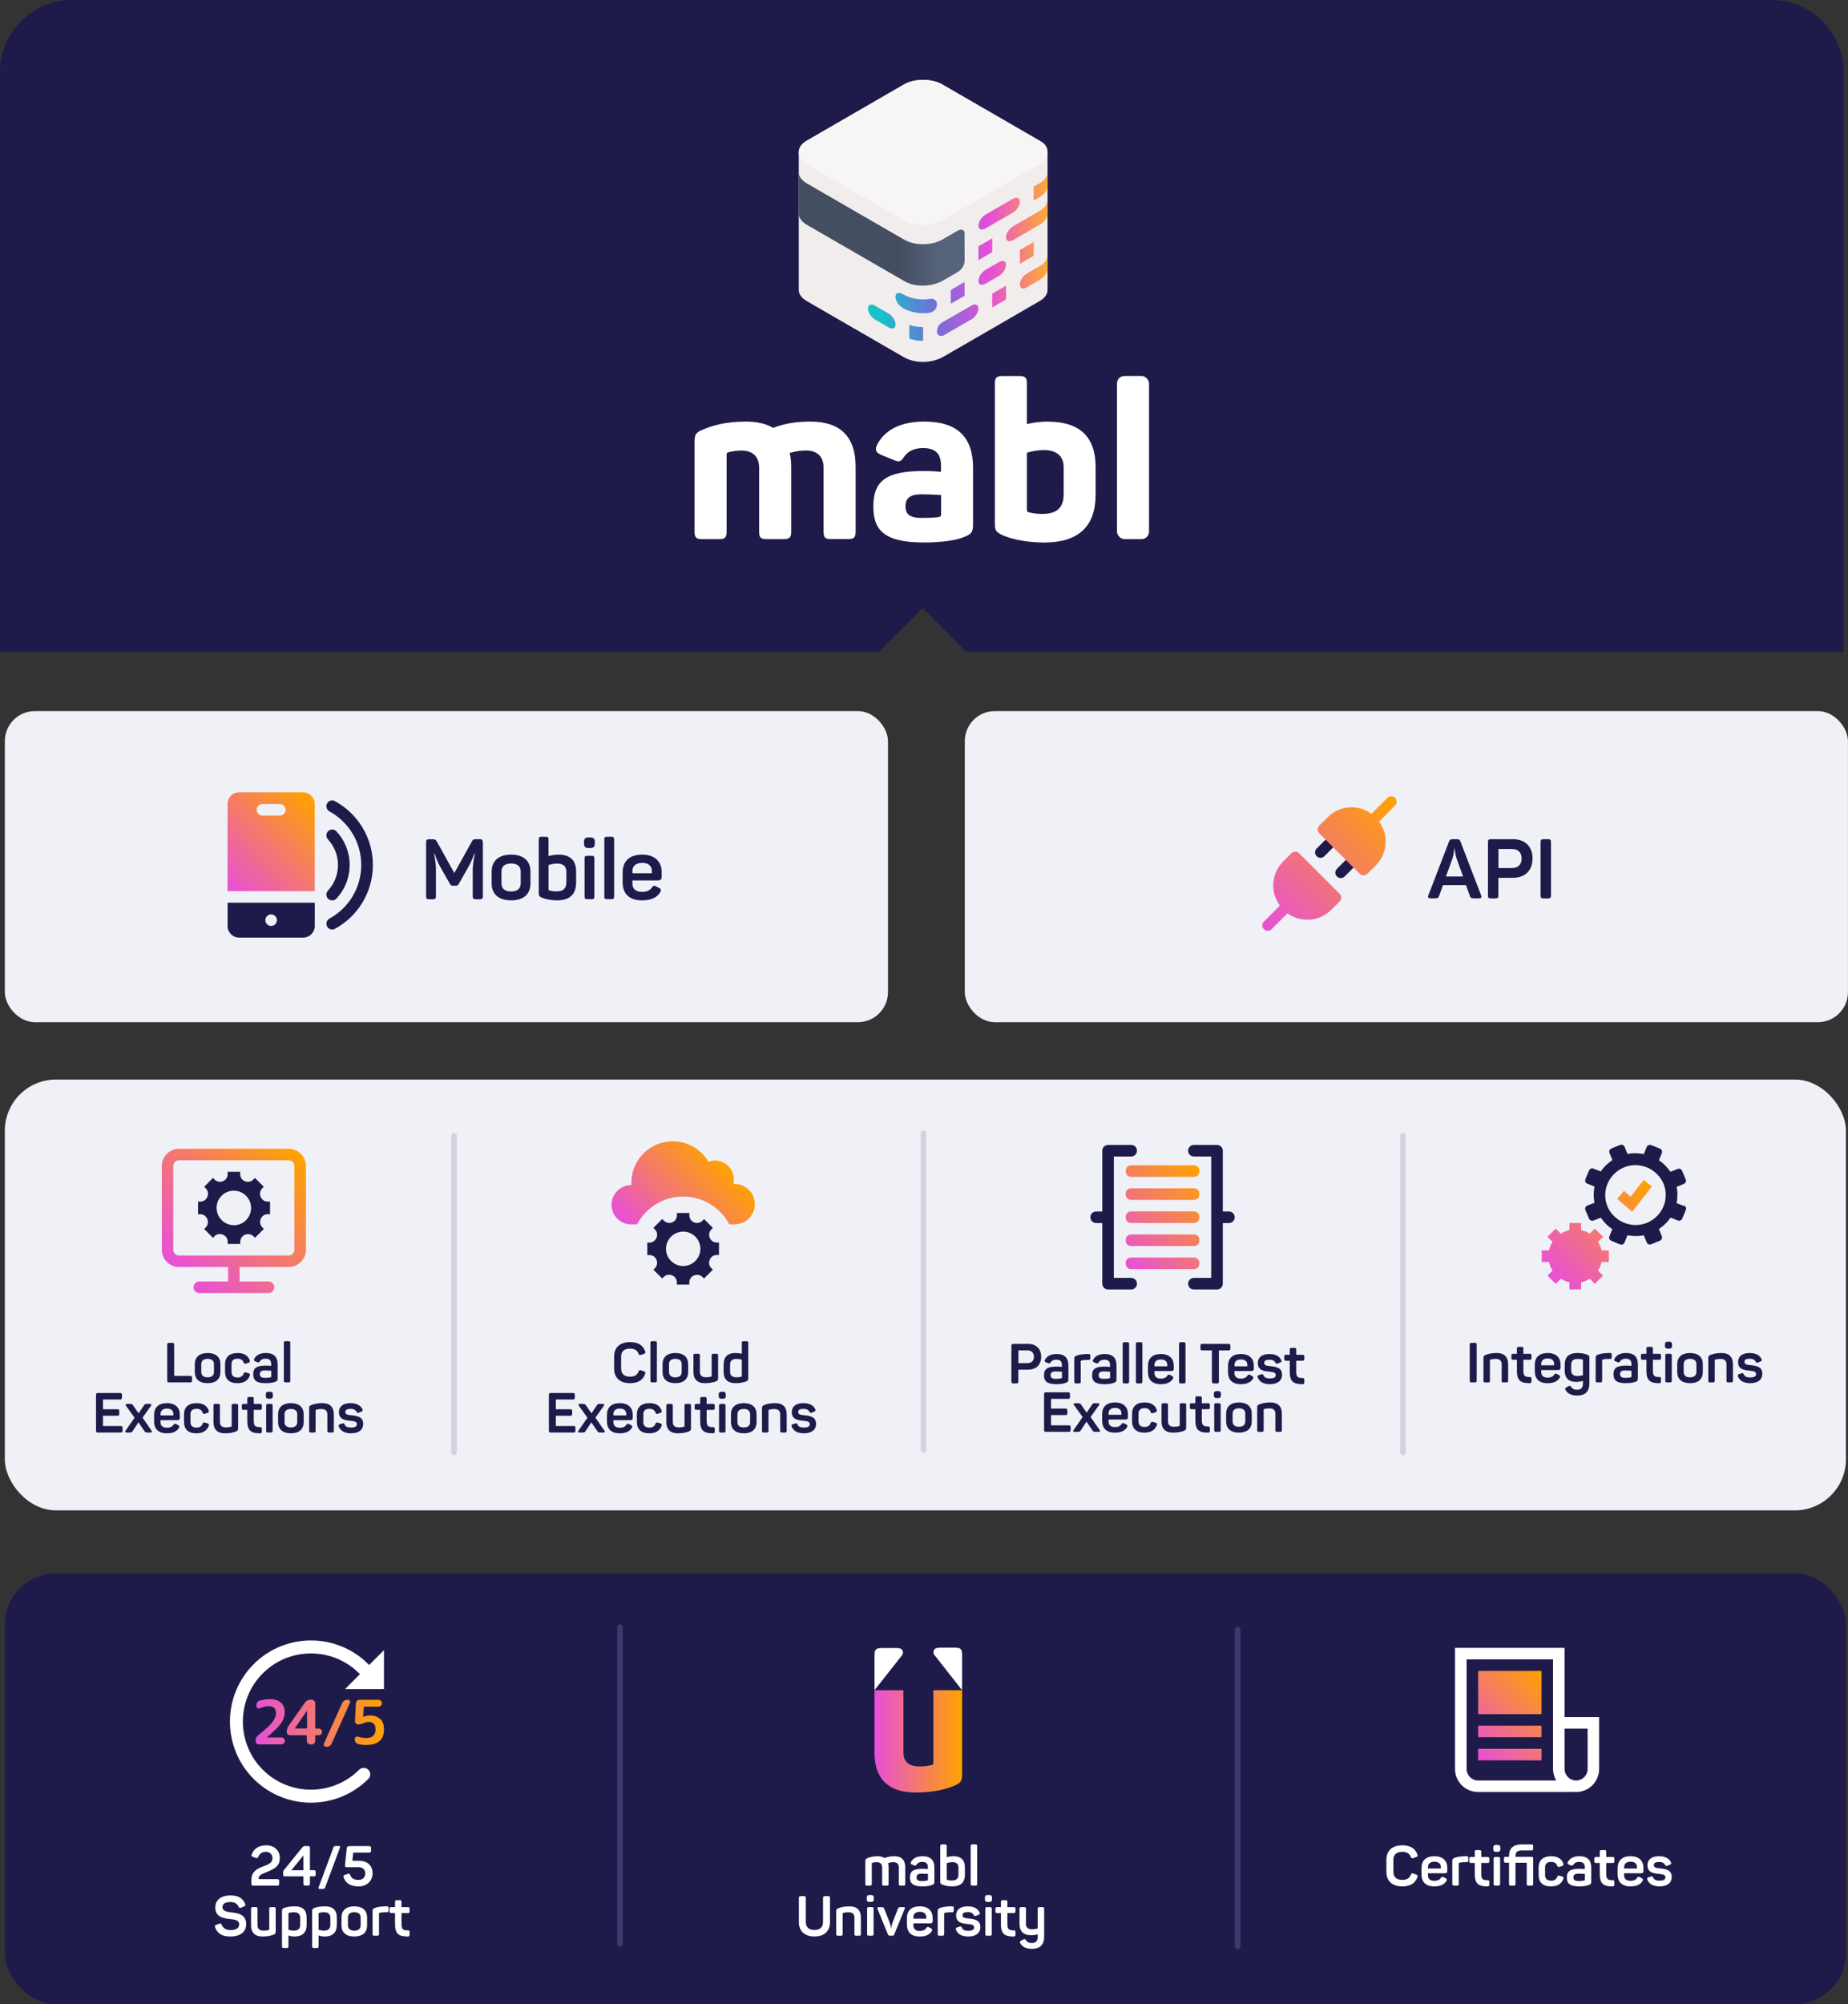 <?xml version="1.0" encoding="UTF-8"?>
<svg id="Layer_2" data-name="Layer 2" xmlns="http://www.w3.org/2000/svg" xmlns:xlink="http://www.w3.org/1999/xlink" viewBox="0 0 332 359.92">
  <rect x="0" y="0" width="332" height="359.92" fill="#333333" stroke="none"/>
  <defs>
    <style>
      .cls-1 {
        clip-path: url(#clippath);
      }

      .cls-2 {
        fill: none;
      }

      .cls-2, .cls-3, .cls-4, .cls-5, .cls-6, .cls-7, .cls-8, .cls-9, .cls-10, .cls-11, .cls-12, .cls-13, .cls-14, .cls-15, .cls-16, .cls-17, .cls-18, .cls-19, .cls-20, .cls-21, .cls-22, .cls-23 {
        stroke-width: 0px;
      }

      .cls-3 {
        fill: url(#linear-gradient);
      }

      .cls-4 {
        fill: url(#linear-gradient-11);
      }

      .cls-5 {
        fill: url(#linear-gradient-10);
      }

      .cls-6 {
        fill: #f7f5f5;
      }

      .cls-7 {
        fill: #444e61;
      }

      .cls-8 {
        fill: #1e1b4a;
      }

      .cls-9 {
        fill: #000;
      }

      .cls-10 {
        fill: #f2eded;
      }

      .cls-11 {
        fill: url(#linear-gradient-4);
      }

      .cls-12 {
        fill: url(#linear-gradient-2);
      }

      .cls-13 {
        fill: url(#linear-gradient-3);
      }

      .cls-14 {
        fill: url(#linear-gradient-8);
      }

      .cls-15 {
        fill: url(#linear-gradient-9);
      }

      .cls-16 {
        fill: url(#linear-gradient-7);
      }

      .cls-17 {
        fill: url(#linear-gradient-5);
      }

      .cls-18 {
        fill: url(#linear-gradient-6);
      }

      .cls-19 {
        fill: #1e1b4a;
      }

      .cls-20 {
        fill: #3a3a6d;
      }

      .cls-21 {
        fill: #fff;
      }

      .cls-22 {
        fill: #d3d3dd;
      }

      .cls-23 {
        fill: #f0f0f7;
      }
    </style>
    <linearGradient id="linear-gradient" x1="143.5" y1="41.19" x2="173.29" y2="41.19" gradientUnits="userSpaceOnUse">
      <stop offset="0" stop-color="#444e61"/>
      <stop offset=".6" stop-color="#444e61"/>
      <stop offset=".85" stop-color="#56637a"/>
      <stop offset="1" stop-color="#56637a"/>
    </linearGradient>
    <clipPath id="clippath">
      <path class="cls-2" d="M178.26,52.73v2.48h0l2.48-1.43v-2.48l-2.48,1.43h0ZM185.71,43.46h0s-2.48,1.43-2.48,1.43v2.48h0l2.48-1.43v-2.48ZM178.26,45.28v-2.48l-2.48,1.43h0v2.48h0l2.48-1.43ZM167.17,53.66c-2.45.4-4.2-.37-5.06-.88-.67-.4-1.25-.14-1.23.53.03.82.63,1.56,1.19,1.92.78.5,2.56,1.29,4.94.93.76-.11,1.32-.77,1.32-1.54s-.71-1.03-1.16-.96ZM173.29,53.12v-2.48h0s-2.48,1.43-2.48,1.43v2.48h0l2.48-1.43ZM163.36,60.82c.76.26,1.62.4,2.48.4v-2.48c-.86,0-1.72-.13-2.48-.4v2.48ZM159.64,56.31s0,0,0,0l-2.48-1.43h0s0,0,0,0h0c-.68-.39-1.23-.15-1.23.53s.56,1.56,1.24,1.96c0,0,0,0,0,0h0s2.48,1.43,2.48,1.43h0s0,0,.01,0t0,0c.68.39,1.23.15,1.23-.53h0c0-.69-.56-1.56-1.24-1.96ZM188.19,45.96v2.29c0,1.22-1.15,1.85-1.43,2.04,0,0-2.3,1.33-2.31,1.33-.45.27-1.08.3-1.21-.3-.12-.6.28-1.65,1.36-2.27.59-.34,2.22-1.28,2.22-1.28,1.32-.81,1.32-1.67,1.37-1.81ZM188.19,31.08v2.29c0,1.22-1.15,1.85-1.43,2.04,0,0-.44.26-1.06.61v-2.48c.64-.37,1.11-.64,1.11-.64,1.32-.81,1.32-1.67,1.37-1.81ZM188.19,36.04v2.29c0,1.22-1.15,1.85-1.43,2.04,0,0-4.77,2.76-4.79,2.77-.45.27-1.08.3-1.21-.3-.12-.6.28-1.65,1.36-2.27.59-.34,4.69-2.71,4.69-2.71,1.32-.81,1.32-1.67,1.37-1.81ZM174.53,57.36c.68-.4,1.24-1.27,1.24-1.96s-.53-.9-1.2-.55l-5.29,3.05h0s0,0,0,0c-.58.33-.95.91-.95,1.67,0,.59.64,1,1.23.64l4.97-2.87ZM175.78,50.44h0c0,.68.55.92,1.23.53t0,0s0,0,.01,0h0s2.48-1.44,2.48-1.44h0s0,0,0,0c.69-.4,1.24-1.27,1.24-1.96s-.55-.92-1.23-.53h0s0,0,0,0h0s-2.48,1.44-2.48,1.44c0,0,0,0,0,0-.69.4-1.24,1.27-1.24,1.96ZM175.78,40.51h0c0,.68.55.92,1.23.53t0,0s0,0,.01,0h0s4.96-2.86,4.96-2.86h0s0,0,0,0c.69-.4,1.24-1.27,1.24-1.96,0-.68-.55-.92-1.23-.53h0s0,0,0,0h0s-4.96,2.86-4.96,2.86c0,0,0,0,0,0-.69.4-1.24,1.27-1.24,1.96Z"/>
    </clipPath>
    <linearGradient id="linear-gradient-2" x1="143.5" y1="39.67" x2="188.19" y2="39.67" gradientUnits="userSpaceOnUse">
      <stop offset=".33" stop-color="#16c1ca"/>
      <stop offset=".55" stop-color="#736ed9"/>
      <stop offset=".77" stop-color="#e64fd7"/>
      <stop offset="1" stop-color="#ffab33"/>
    </linearGradient>
    <linearGradient id="linear-gradient-3" x1="31.1" y1="227.92" x2="52.93" y2="206.09" gradientUnits="userSpaceOnUse">
      <stop offset="0" stop-color="#e84fd9"/>
      <stop offset="1" stop-color="#ffa300"/>
    </linearGradient>
    <linearGradient id="linear-gradient-4" x1="115.05" y1="223" x2="129.75" y2="208.31" xlink:href="#linear-gradient-3"/>
    <linearGradient id="linear-gradient-5" x1="278.76" y1="229.84" x2="296.15" y2="212.45" xlink:href="#linear-gradient-3"/>
    <linearGradient id="linear-gradient-6" x1="227.06" y1="166.87" x2="250.65" y2="143.28" xlink:href="#linear-gradient-3"/>
    <linearGradient id="linear-gradient-7" x1="45.9" y1="309.42" x2="68.95" y2="309.42" xlink:href="#linear-gradient-3"/>
    <linearGradient id="linear-gradient-8" x1="264.38" y1="314.96" x2="278.1" y2="301.24" xlink:href="#linear-gradient-3"/>
    <linearGradient id="linear-gradient-9" x1="157.11" y1="312.72" x2="172.84" y2="312.72" xlink:href="#linear-gradient-3"/>
    <linearGradient id="linear-gradient-10" x1="40.67" y1="159.81" x2="56.76" y2="143.72" xlink:href="#linear-gradient-3"/>
    <linearGradient id="linear-gradient-11" x1="201.16" y1="226.28" x2="216.55" y2="210.9" xlink:href="#linear-gradient-3"/>
  </defs>
  <g id="Layer_1-2" data-name="Layer 1">
    <g>
      <path class="cls-8" d="M318.25,0H12.96C5.8,0,0,5.8,0,12.96v104.09h157.91l7.83-7.83,7.71,7.71-.12.12h157.88V12.96c0-7.16-5.8-12.96-12.96-12.96Z"/>
      <rect class="cls-23" x=".87" y="127.7" width="158.66" height="55.87" rx="5.4" ry="5.4"/>
      <rect class="cls-23" x=".87" y="193.87" width="330.76" height="77.37" rx="9.18" ry="9.18"/>
      <rect class="cls-23" x="173.33" y="127.7" width="158.66" height="55.87" rx="5.4" ry="5.4"/>
      <g>
        <g>
          <path class="cls-21" d="M145.62,75.71c-2.58,0-4.7.35-6.66,1.11l-.06.02-.06-.03c-1.26-.73-2.87-1.1-4.81-1.1-3.81,0-6.14.76-7.74,1.43-1.23.48-1.51.89-1.51,2.19v16.15c0,1.04.3,1.34,1.34,1.34h3.08c1.04,0,1.34-.3,1.34-1.34v-13.87c0-.23.12-.38.3-.38.74-.19,1.45-.32,2.36-.32,2.05,0,3.18,1.1,3.18,3.1v11.47c0,1.04.3,1.34,1.34,1.34h3.08c1.04,0,1.34-.3,1.34-1.34v-11.59c0-.88-.08-1.71-.24-2.41l-.03-.13.12-.04c.93-.27,1.89-.41,2.8-.41,2.05,0,3.17,1.1,3.17,3.1v11.47c0,1.04.29,1.34,1.3,1.34h3.12c1.04,0,1.34-.3,1.34-1.34v-11.63c0-5.4-2.72-8.13-8.1-8.13Z"/>
          <polygon class="cls-7" points="130.8 81.38 130.8 81.38 130.8 81.37 130.8 81.38"/>
          <path class="cls-21" d="M166.04,75.71c-4.1,0-7.01,1.41-8.43,4.08-.25.49-.31.87-.2,1.16.11.3.42.54.97.77l2.16.88c1.05.45,1.3.29,1.91-.59.73-1.04,1.84-1.54,3.39-1.54,2.19,0,3.21,1,3.21,3.13v1.11h-.23c-.6-.05-1.72-.13-2.75-.13-6.77,0-9.17,1.67-9.17,6.38,0,3.88,1.53,6.46,9.01,6.46,3.34,0,6-.38,7.5-1.07,1.08-.45,1.4-.79,1.4-2.19v-10.15c0-5.58-2.87-8.3-8.77-8.3ZM169.06,92.44c0,.32-.24.38-.38.41-.3.05-1.2.16-3.19.16-2.48,0-2.82-1.06-2.82-2.1,0-1.48.89-2.14,2.9-2.14,1.07,0,2.54.08,3.34.12h.13s.03.14.03.14v3.4Z"/>
          <path class="cls-21" d="M188.35,75.71c-1.25,0-2.43.13-3.69.4l-.17.04v-7.28c0-1.04-.3-1.34-1.34-1.34h-3.08c-1.04,0-1.34.3-1.34,1.34v25.14c0,1.2.11,1.49,1.4,2.11,1.32.6,4.07,1.31,7.49,1.31,6.11,0,9.21-2.89,9.21-8.57v-5c0-5.4-2.86-8.13-8.49-8.13ZM191.08,88.84c0,2.32-1.23,3.45-3.77,3.45-1.05,0-1.9-.11-2.6-.33-.08-.03-.22-.11-.22-.33v-10.33l.1-.03c.68-.2,1.75-.45,3-.45,2.22,0,3.5,1.11,3.5,3.06v4.96Z"/>
          <rect class="cls-21" x="200.67" y="67.52" width="5.76" height="29.3" rx="1.34" ry="1.34"/>
        </g>
        <g>
          <path class="cls-10" d="M186.76,25.27l-17.47-10.1c-1.9-1.1-4.99-1.1-6.89,0,0,0-17.47,10.1-17.47,10.1-.79.46-1.43,1.13-1.43,2.11,0,.41,0,24.7,0,24.7,0,.72.48,1.44,1.43,1.99,0,0,17.39,10.05,17.4,10.05,2.09,1.21,4.98,1.13,7.06,0,.77-.42,17.16-9.93,17.38-10.05.95-.55,1.43-1.27,1.43-1.99v-24.7c0-1.29-.91-1.81-1.43-2.11Z"/>
          <path class="cls-6" d="M186.76,25.27l-17.47-10.1c-1.9-1.1-4.99-1.1-6.89,0,0,0-17.47,10.1-17.47,10.1-.79.46-1.43,1.13-1.43,2.11s.63,1.65,1.43,2.11c0,0,17.47,10.1,17.47,10.1,1.9,1.1,4.99,1.1,6.89,0l17.47-10.1c.52-.3,1.43-.82,1.43-2.11s-.91-1.81-1.43-2.11Z"/>
          <polygon class="cls-21" points="177.01 41.04 177.01 41.04 177.02 41.04 177.02 41.04 177.02 41.04 177.01 41.04"/>
          <path class="cls-3" d="M143.5,31.08c.05.15.05,1,1.37,1.81l17.52,10.12c2,1.17,4.92,1.08,6.83.05.6-.32,2.48-1.43,2.84-1.64.83-.49,1.22.07,1.22.35,0,.07.02,3.4.02,4.98,0,1.26-.96,1.95-1.4,2.2-.87.49-1.72,1-2.59,1.49-1.55.89-4.54,1.35-6.82.06l-17.56-10.14c-.28-.19-1.43-.82-1.43-2.04v-7.25Z"/>
          <polygon class="cls-9" points="181.97 43.14 181.97 43.14 181.97 43.14 181.97 43.14 181.97 43.14"/>
          <polygon class="cls-9" points="181.98 38.17 181.98 38.17 181.98 38.17 181.98 38.17 181.99 38.17 181.99 38.17 181.99 38.17 181.98 38.17"/>
          <polygon class="cls-9" points="179.5 49.53 179.5 49.53 179.5 49.53 179.5 49.53 179.5 49.53 179.5 49.53 179.5 49.53 179.5 49.53"/>
          <polygon class="cls-9" points="177.01 41.04 177.01 41.04 177.02 41.04 177.02 41.04 177.02 41.04 177.01 41.04"/>
          <g class="cls-1">
            <path class="cls-12" d="M186.76,25.27l-17.47-10.1c-1.9-1.1-4.99-1.1-6.89,0,0,0-17.47,10.1-17.47,10.1-.79.46-1.43,1.13-1.43,2.11,0,.41,0,24.7,0,24.7,0,.72.48,1.44,1.43,1.99,0,0,17.39,10.05,17.4,10.05,2.09,1.21,4.98,1.13,7.06,0,.77-.42,17.16-9.93,17.38-10.05.95-.55,1.43-1.27,1.43-1.99v-24.7c0-1.29-.91-1.81-1.43-2.11Z"/>
          </g>
        </g>
      </g>
      <g>
        <path class="cls-8" d="M31.29,241.5v5.59h2.87c.26,0,.34.09.34.34v.49c0,.25-.08.34-.34.34h-3.78c-.25,0-.34-.09-.34-.34v-6.42c0-.25.09-.34.34-.34h.57c.26,0,.34.09.34.34Z"/>
        <path class="cls-8" d="M37.3,242.98c1.5,0,2.3.76,2.3,2v1.42c0,1.24-.8,2-2.3,2s-2.3-.76-2.3-2v-1.42c0-1.24.82-2,2.3-2ZM37.3,244.03c-.73,0-1.14.34-1.14.95v1.42c0,.6.41.95,1.14.95s1.14-.35,1.14-.95v-1.42c0-.61-.4-.95-1.14-.95Z"/>
        <path class="cls-8" d="M42.73,242.98c1.19,0,1.88.56,2.13,1.31.08.25.01.37-.22.45l-.43.14c-.25.09-.35.03-.45-.21-.16-.42-.49-.67-1.08-.67-.73,0-1.09.35-1.09.98v1.42c0,.62.37.98,1.09.98.58,0,.93-.26,1.09-.69.09-.24.19-.28.44-.2l.45.13c.23.09.31.2.21.45-.33.85-1.02,1.33-2.23,1.33-1.52,0-2.21-.78-2.21-2.05v-1.32c0-1.27.73-2.05,2.3-2.05Z"/>
        <path class="cls-8" d="M47.75,242.98c1.64,0,2.13.88,2.13,2.05v2.52c0,.35-.08.45-.36.57-.37.16-.97.28-1.8.28-1.76,0-2.22-.6-2.22-1.61,0-1.16.67-1.55,2.26-1.55.39,0,.79.03.96.05v-.3c0-.62-.24-.99-1-.99-.5,0-.83.16-1.04.48-.15.21-.21.24-.43.15l-.4-.16c-.23-.1-.29-.22-.17-.45.34-.65,1.02-1.04,2.07-1.04ZM47.64,246.11c-.76,0-.96.25-.96.67,0,.37.16.66.94.66.51,0,.82-.06.99-.1.09-.03.12-.05.12-.14v-1.04c-.21,0-.7-.05-1.09-.05Z"/>
        <path class="cls-8" d="M51.84,248.26h-.54c-.23,0-.31-.08-.31-.31v-6.78c0-.23.08-.31.31-.31h.54c.23,0,.31.08.31.31v6.78c0,.23-.08.31-.31.31Z"/>
        <path class="cls-8" d="M21.91,250.5v.49c0,.25-.08.34-.34.34h-3.07v1.75h2.59c.26,0,.34.09.34.34v.49c0,.25-.08.34-.34.34h-2.59v1.84h3.18c.25,0,.34.09.34.34v.49c0,.25-.09.34-.34.34h-4.09c-.25,0-.34-.09-.34-.34v-6.42c0-.25.09-.34.34-.34h3.98c.26,0,.34.09.34.34Z"/>
        <path class="cls-8" d="M27.11,252.48l-1.5,2.11,1.6,2.31c.17.24.12.36-.23.36h-.47c-.34,0-.41-.04-.56-.26l-1.08-1.57-1.03,1.57c-.15.23-.23.26-.57.26h-.46c-.37,0-.4-.12-.23-.36l1.6-2.3-1.53-2.12c-.15-.21-.13-.36.23-.36h.46c.34,0,.43.04.57.26l.99,1.43.97-1.43c.15-.23.21-.26.54-.26h.49c.32,0,.37.12.21.36Z"/>
        <path class="cls-8" d="M30,251.98c1.59,0,2.31.92,2.31,2.04v.59c0,.26-.1.43-.44.43h-3.03v.36c0,.65.41,1,1.14,1,.59,0,.97-.2,1.18-.53.16-.22.27-.25.51-.12l.35.19c.23.11.26.28.12.5-.36.59-1.03.96-2.16.96-1.64,0-2.3-.91-2.3-2.14v-1.15c0-1.36.81-2.13,2.32-2.13ZM30,252.96c-.75,0-1.16.37-1.16.99v.24h2.31v-.24c0-.62-.39-.99-1.15-.99Z"/>
        <path class="cls-8" d="M35.36,251.98c1.19,0,1.88.56,2.13,1.31.08.25.01.37-.22.45l-.43.14c-.25.09-.35.03-.45-.21-.16-.42-.49-.67-1.08-.67-.73,0-1.09.35-1.09.98v1.42c0,.62.37.98,1.09.98.58,0,.93-.26,1.09-.69.09-.24.19-.28.44-.2l.45.13c.23.09.31.2.21.45-.33.85-1.02,1.33-2.23,1.33-1.52,0-2.21-.78-2.21-2.05v-1.32c0-1.27.73-2.05,2.3-2.05Z"/>
        <path class="cls-8" d="M42.78,252.42v4.07c0,.31-.08.45-.39.58-.41.16-1,.33-1.96.33-1.43,0-2.08-.75-2.08-2.01v-2.97c0-.23.08-.3.31-.3h.54c.23,0,.31.07.31.3v2.93c0,.67.35.99,1.09.99.38,0,.65-.04.92-.12.08-.03.1-.09.1-.17v-3.63c0-.23.08-.3.31-.3h.55c.23,0,.3.07.3.3Z"/>
        <path class="cls-8" d="M45.59,251.18v.94h1.15c.23,0,.3.07.3.3v.46c0,.23-.07.31-.3.31h-1.15v1.95c0,.98.3,1.15,1.14,1.15.23,0,.31.07.31.31v.46c0,.24-.08.34-.31.34-1.66,0-2.3-.49-2.3-2.22v-1.99h-.68c-.23,0-.31-.08-.31-.31v-.46c0-.23.08-.3.31-.3h.68v-.94c0-.23.08-.3.31-.3h.55c.23,0,.3.07.3.3Z"/>
        <path class="cls-8" d="M49.03,250.53v.09c0,.45-.14.58-.6.58h-.07c-.46,0-.61-.12-.61-.58v-.09c0-.46.14-.59.61-.59h.07c.46,0,.6.13.6.59ZM48.98,252.42v4.53c0,.23-.08.31-.31.31h-.54c-.23,0-.31-.08-.31-.31v-4.53c0-.23.08-.3.31-.3h.54c.23,0,.31.07.31.3Z"/>
        <path class="cls-8" d="M52.26,251.98c1.5,0,2.3.76,2.3,2v1.42c0,1.24-.8,2-2.3,2s-2.3-.76-2.3-2v-1.42c0-1.24.82-2,2.3-2ZM52.26,253.03c-.73,0-1.14.34-1.14.95v1.42c0,.6.41.95,1.14.95s1.14-.35,1.14-.95v-1.42c0-.61-.4-.95-1.14-.95Z"/>
        <path class="cls-8" d="M57.89,251.98c1.43,0,2.08.74,2.08,2.01v2.96c0,.23-.07.31-.3.31h-.55c-.23,0-.31-.08-.31-.31v-2.93c0-.66-.35-.98-1.08-.98-.39,0-.7.06-.96.13-.05.02-.07.06-.07.1v3.68c0,.23-.08.31-.31.31h-.54c-.23,0-.31-.08-.31-.31v-4.06c0-.32.07-.44.39-.57.4-.16,1.01-.34,1.96-.34Z"/>
        <path class="cls-8" d="M62.96,251.98c1.16,0,1.81.42,2.14,1.07.12.23.05.35-.17.45l-.44.18c-.23.1-.29.07-.43-.14-.17-.3-.43-.53-1.08-.53s-.94.19-.94.55c0,.47.4.54,1.17.61,1.2.12,2.04.38,2.04,1.56,0,.98-.75,1.67-2.17,1.67-1.17,0-1.91-.43-2.21-1.21-.09-.21-.03-.34.19-.42l.45-.14c.21-.07.31-.04.41.19.16.39.53.55,1.14.55.7,0,1.06-.2,1.06-.59,0-.47-.4-.55-1.2-.63-.99-.1-2.03-.26-2.03-1.56,0-.95.69-1.61,2.07-1.61Z"/>
      </g>
      <g>
        <path class="cls-8" d="M113.19,241.02c1.47,0,2.34.59,2.72,1.67.08.24.02.35-.21.44l-.55.19c-.25.07-.34.04-.43-.21-.23-.61-.7-.92-1.53-.92-1.04,0-1.6.5-1.6,1.42v2.19c0,.92.57,1.43,1.6,1.43.84,0,1.31-.32,1.53-.93.09-.25.2-.3.44-.21l.54.19c.24.09.3.2.21.44-.37,1.08-1.24,1.68-2.72,1.68-1.84,0-2.86-1-2.86-2.61v-2.17c0-1.6,1.02-2.6,2.86-2.6Z"/>
        <path class="cls-8" d="M117.7,248.26h-.54c-.23,0-.31-.08-.31-.31v-6.78c0-.23.08-.31.31-.31h.54c.23,0,.31.08.31.31v6.78c0,.23-.08.31-.31.31Z"/>
        <path class="cls-8" d="M121.33,242.98c1.5,0,2.3.76,2.3,2v1.42c0,1.24-.8,2-2.3,2s-2.3-.76-2.3-2v-1.42c0-1.24.82-2,2.3-2ZM121.33,244.03c-.73,0-1.14.34-1.14.95v1.42c0,.6.41.95,1.14.95s1.14-.35,1.14-.95v-1.42c0-.61-.4-.95-1.14-.95Z"/>
        <path class="cls-8" d="M129.01,243.42v4.07c0,.31-.08.45-.39.58-.41.16-1,.33-1.96.33-1.43,0-2.08-.75-2.08-2.01v-2.97c0-.23.08-.3.31-.3h.54c.23,0,.31.07.31.3v2.93c0,.67.35.99,1.09.99.38,0,.65-.04.92-.12.08-.03.1-.09.1-.17v-3.63c0-.23.08-.3.31-.3h.55c.23,0,.3.07.3.3Z"/>
        <path class="cls-8" d="M132.09,242.98c.49,0,.91.08,1.18.13v-1.94c0-.23.08-.31.31-.31h.55c.23,0,.3.08.3.31v6.36c0,.33-.07.42-.39.55-.4.15-.96.32-1.87.32-1.49,0-2.17-.74-2.17-2.02v-1.31c0-1.35.7-2.09,2.09-2.09ZM132.31,244.04c-.79,0-1.15.35-1.15,1.06v1.24c0,.65.39,1,1.11,1,.36,0,.68-.04.93-.11.07-.03.07-.05.07-.11v-2.95c-.23-.05-.56-.13-.96-.13Z"/>
        <path class="cls-8" d="M103.27,250.5v.49c0,.25-.08.34-.34.34h-3.07v1.75h2.59c.26,0,.34.09.34.34v.49c0,.25-.08.34-.34.34h-2.59v1.84h3.18c.25,0,.34.09.34.34v.49c0,.25-.09.34-.34.34h-4.09c-.25,0-.34-.09-.34-.34v-6.42c0-.25.09-.34.34-.34h3.98c.26,0,.34.09.34.34Z"/>
        <path class="cls-8" d="M108.47,252.48l-1.5,2.11,1.6,2.31c.17.24.12.36-.23.36h-.47c-.34,0-.41-.04-.56-.26l-1.08-1.57-1.03,1.57c-.15.23-.23.26-.57.26h-.46c-.37,0-.4-.12-.23-.36l1.6-2.3-1.53-2.12c-.15-.21-.13-.36.23-.36h.46c.34,0,.43.04.57.26l.99,1.43.97-1.43c.15-.23.21-.26.54-.26h.49c.32,0,.37.12.21.36Z"/>
        <path class="cls-8" d="M111.36,251.98c1.59,0,2.31.92,2.31,2.04v.59c0,.26-.1.43-.44.43h-3.03v.36c0,.65.41,1,1.14,1,.59,0,.97-.2,1.18-.53.16-.22.27-.25.51-.12l.35.19c.23.11.26.28.12.5-.36.59-1.03.96-2.16.96-1.64,0-2.3-.91-2.3-2.14v-1.15c0-1.36.81-2.13,2.32-2.13ZM111.36,252.96c-.75,0-1.16.37-1.16.99v.24h2.31v-.24c0-.62-.39-.99-1.15-.99Z"/>
        <path class="cls-8" d="M116.72,251.98c1.19,0,1.88.56,2.13,1.31.08.25.01.37-.22.45l-.43.14c-.25.09-.35.03-.45-.21-.16-.42-.49-.67-1.08-.67-.73,0-1.09.35-1.09.98v1.42c0,.62.37.98,1.09.98.58,0,.93-.26,1.09-.69.09-.24.19-.28.44-.2l.45.13c.23.09.31.2.21.45-.33.85-1.02,1.33-2.23,1.33-1.52,0-2.21-.78-2.21-2.05v-1.32c0-1.27.73-2.05,2.3-2.05Z"/>
        <path class="cls-8" d="M124.14,252.42v4.07c0,.31-.08.45-.39.58-.41.16-1,.33-1.96.33-1.43,0-2.08-.75-2.08-2.01v-2.97c0-.23.08-.3.31-.3h.54c.23,0,.31.07.31.3v2.93c0,.67.35.99,1.09.99.38,0,.65-.04.92-.12.08-.03.1-.09.1-.17v-3.63c0-.23.08-.3.31-.3h.55c.23,0,.3.07.3.3Z"/>
        <path class="cls-8" d="M126.95,251.18v.94h1.15c.23,0,.3.07.3.3v.46c0,.23-.07.31-.3.31h-1.15v1.95c0,.98.3,1.15,1.14,1.15.23,0,.31.07.31.31v.46c0,.24-.08.34-.31.34-1.66,0-2.3-.49-2.3-2.22v-1.99h-.68c-.23,0-.31-.08-.31-.31v-.46c0-.23.08-.3.31-.3h.68v-.94c0-.23.08-.3.31-.3h.55c.23,0,.3.07.3.3Z"/>
        <path class="cls-8" d="M130.39,250.53v.09c0,.45-.14.58-.6.58h-.07c-.46,0-.61-.12-.61-.58v-.09c0-.46.14-.59.61-.59h.07c.46,0,.6.13.6.59ZM130.34,252.42v4.53c0,.23-.08.31-.31.31h-.54c-.23,0-.31-.08-.31-.31v-4.53c0-.23.08-.3.31-.3h.54c.23,0,.31.07.31.3Z"/>
        <path class="cls-8" d="M133.62,251.98c1.5,0,2.3.76,2.3,2v1.42c0,1.24-.8,2-2.3,2s-2.3-.76-2.3-2v-1.42c0-1.24.82-2,2.3-2ZM133.62,253.03c-.73,0-1.14.34-1.14.95v1.42c0,.6.41.95,1.14.95s1.14-.35,1.14-.95v-1.42c0-.61-.4-.95-1.14-.95Z"/>
        <path class="cls-8" d="M139.25,251.98c1.43,0,2.08.74,2.08,2.01v2.96c0,.23-.07.31-.3.31h-.55c-.23,0-.31-.08-.31-.31v-2.93c0-.66-.35-.98-1.08-.98-.39,0-.7.06-.96.13-.05.02-.07.06-.07.1v3.68c0,.23-.08.31-.31.31h-.54c-.23,0-.31-.08-.31-.31v-4.06c0-.32.07-.44.39-.57.4-.16,1.01-.34,1.96-.34Z"/>
        <path class="cls-8" d="M144.32,251.98c1.16,0,1.81.42,2.14,1.07.12.23.05.35-.17.45l-.44.18c-.23.1-.29.07-.43-.14-.17-.3-.43-.53-1.08-.53s-.94.19-.94.55c0,.47.4.54,1.17.61,1.2.12,2.04.38,2.04,1.56,0,.98-.75,1.67-2.17,1.67-1.17,0-1.91-.43-2.21-1.21-.09-.21-.03-.34.19-.42l.45-.14c.21-.07.31-.04.41.19.16.39.53.55,1.14.55.7,0,1.06-.2,1.06-.59,0-.47-.4-.55-1.2-.63-.99-.1-2.03-.26-2.03-1.56,0-.95.69-1.61,2.07-1.61Z"/>
      </g>
      <g>
        <path class="cls-8" d="M264.38,241.16h.57c.26,0,.34.09.34.34v6.42c0,.25-.08.34-.34.34h-.57c-.25,0-.34-.09-.34-.34v-6.42c0-.25.09-.34.34-.34Z"/>
        <path class="cls-8" d="M268.86,242.98c1.43,0,2.08.74,2.08,2.01v2.96c0,.23-.07.31-.3.31h-.55c-.23,0-.31-.08-.31-.31v-2.93c0-.66-.35-.98-1.08-.98-.39,0-.7.06-.96.13-.05.02-.07.06-.07.1v3.68c0,.23-.08.31-.31.31h-.54c-.23,0-.31-.08-.31-.31v-4.06c0-.32.07-.44.39-.57.4-.16,1.01-.34,1.96-.34Z"/>
        <path class="cls-8" d="M273.68,242.18v.94h1.15c.23,0,.3.07.3.3v.46c0,.23-.07.31-.3.31h-1.15v1.95c0,.98.3,1.15,1.14,1.15.23,0,.31.07.31.31v.46c0,.24-.08.34-.31.34-1.66,0-2.3-.49-2.3-2.22v-1.99h-.68c-.23,0-.31-.08-.31-.31v-.46c0-.23.08-.3.31-.3h.68v-.94c0-.23.08-.3.31-.3h.55c.23,0,.3.07.3.3Z"/>
        <path class="cls-8" d="M278.05,242.98c1.59,0,2.31.92,2.31,2.04v.59c0,.26-.1.43-.44.43h-3.03v.36c0,.65.41,1,1.14,1,.59,0,.97-.2,1.18-.53.16-.22.27-.25.51-.12l.35.19c.23.11.26.28.12.5-.36.59-1.03.96-2.16.96-1.64,0-2.3-.91-2.3-2.14v-1.15c0-1.36.81-2.13,2.32-2.13ZM278.05,243.96c-.75,0-1.16.37-1.16.99v.24h2.31v-.24c0-.62-.39-.99-1.15-.99Z"/>
        <path class="cls-8" d="M283.37,242.98c.8,0,1.46.15,1.81.31.32.15.36.23.36.55v4.6c0,1.31-.62,2.18-2.19,2.18-1.08,0-1.72-.37-2.07-.96-.15-.22-.11-.38.12-.5l.38-.21c.24-.12.35-.09.5.12.21.33.51.51,1.04.51.71,0,1.06-.37,1.06-1.08v-.51c-.29.08-.71.18-1.19.18-1.43,0-2.08-.75-2.08-2.01v-1.08c0-1.36.73-2.1,2.26-2.1ZM283.45,244.04c-.81,0-1.18.34-1.18,1.08v1.01c0,.63.38.98,1.08.98.43,0,.79-.08,1.03-.14v-2.7c0-.07,0-.09-.08-.12-.23-.06-.52-.11-.85-.11Z"/>
        <path class="cls-8" d="M289.24,242.98c.23,0,.31.07.31.31v.44c0,.23-.08.31-.31.31h-.36c-.39,0-.69.04-.96.12-.08.02-.09.07-.09.12v3.67c0,.23-.08.31-.31.31h-.54c-.23,0-.31-.08-.31-.31v-4.1c0-.32.07-.44.39-.57.37-.14.96-.28,1.86-.3h.32Z"/>
        <path class="cls-8" d="M292.12,242.98c1.64,0,2.13.88,2.13,2.05v2.52c0,.35-.08.45-.36.57-.37.16-.97.28-1.8.28-1.76,0-2.22-.6-2.22-1.61,0-1.16.67-1.55,2.26-1.55.39,0,.79.03.96.05v-.3c0-.62-.24-.99-1-.99-.5,0-.83.16-1.04.48-.15.21-.21.24-.43.15l-.4-.16c-.23-.1-.29-.22-.17-.45.34-.65,1.02-1.04,2.07-1.04ZM292.01,246.11c-.76,0-.96.25-.96.67,0,.37.16.66.94.66.51,0,.82-.06.99-.1.09-.03.12-.05.12-.14v-1.04c-.21,0-.7-.05-1.09-.05Z"/>
        <path class="cls-8" d="M296.95,242.18v.94h1.15c.23,0,.3.07.3.3v.46c0,.23-.07.31-.3.31h-1.15v1.95c0,.98.3,1.15,1.14,1.15.23,0,.31.07.31.31v.46c0,.24-.08.34-.31.34-1.66,0-2.3-.49-2.3-2.22v-1.99h-.68c-.23,0-.31-.08-.31-.31v-.46c0-.23.08-.3.31-.3h.68v-.94c0-.23.08-.3.31-.3h.55c.23,0,.3.07.3.3Z"/>
        <path class="cls-8" d="M300.39,241.53v.09c0,.45-.14.58-.6.58h-.07c-.46,0-.61-.12-.61-.58v-.09c0-.46.14-.59.61-.59h.07c.46,0,.6.13.6.59ZM300.34,243.42v4.53c0,.23-.08.31-.31.31h-.54c-.23,0-.31-.08-.31-.31v-4.53c0-.23.08-.3.31-.3h.54c.23,0,.31.07.31.3Z"/>
        <path class="cls-8" d="M303.62,242.98c1.5,0,2.3.76,2.3,2v1.42c0,1.24-.8,2-2.3,2s-2.3-.76-2.3-2v-1.42c0-1.24.82-2,2.3-2ZM303.62,244.03c-.73,0-1.14.34-1.14.95v1.42c0,.6.41.95,1.14.95s1.14-.35,1.14-.95v-1.42c0-.61-.4-.95-1.14-.95Z"/>
        <path class="cls-8" d="M309.25,242.98c1.43,0,2.08.74,2.08,2.01v2.96c0,.23-.07.31-.3.31h-.55c-.23,0-.31-.08-.31-.31v-2.93c0-.66-.35-.98-1.08-.98-.39,0-.7.06-.96.13-.05.02-.07.06-.07.1v3.68c0,.23-.08.31-.31.31h-.54c-.23,0-.31-.08-.31-.31v-4.06c0-.32.07-.44.39-.57.4-.16,1.01-.34,1.96-.34Z"/>
        <path class="cls-8" d="M314.32,242.98c1.16,0,1.81.42,2.14,1.07.12.23.05.35-.17.45l-.44.18c-.23.1-.29.07-.43-.14-.17-.3-.43-.53-1.08-.53s-.94.19-.94.55c0,.47.4.54,1.17.61,1.2.12,2.04.38,2.04,1.56,0,.98-.75,1.67-2.17,1.67-1.17,0-1.91-.43-2.21-1.21-.09-.21-.03-.34.19-.42l.45-.14c.21-.07.31-.04.41.19.16.39.53.55,1.14.55.7,0,1.06-.2,1.06-.59,0-.47-.4-.55-1.2-.63-.99-.1-2.03-.26-2.03-1.56,0-.95.69-1.61,2.07-1.61Z"/>
      </g>
      <g>
        <path class="cls-19" d="M48.49,215.79h-.42c-.36,0-.69-.14-.93-.39-.12-.12-.22-.27-.29-.43l-.04-.09c-.06-.14-.09-.28-.1-.42-.01-.17,0-.34.06-.5.06-.2.17-.38.32-.53l.23-.23h0s.07-.07.07-.07l-.03-.03-.6-.6-.13-.13-.07-.07-.76-.76-.07.07h0s-.23.23-.23.23c-.15.15-.32.25-.51.32-.32.11-.67.11-1-.03h-.02c-.19-.09-.35-.21-.48-.36-.22-.25-.34-.56-.34-.9v-.33h0v-.1h-1.08s-1.17,0-1.17,0v.43c0,.15-.03.29-.07.43-.12.36-.39.67-.75.82h-.02c-.09.05-.19.08-.28.09-.26.05-.53.02-.77-.08-.16-.07-.32-.16-.45-.29l-.23-.23h0s-.07-.07-.07-.07l-.51.51-.25.25-.03.03h0s-.03.04-.03.04l-.13.13-.63.63.07.07h0s.23.23.23.23c.38.38.49.95.29,1.45l-.04.09c-.21.5-.69.82-1.23.82h-.42v1.13h0v1.13h.42c.37,0,.7.15.94.41.12.13.23.28.3.45,0,0,0,.01,0,.02.21.51.12,1.1-.27,1.49l-.22.22h0s-.07.07-.07.07l.79.79h0s0,0,0,0h0s.79.8.79.8l.07-.07h0s.22-.23.22-.23c.38-.38.95-.49,1.45-.29l.09.04c.5.21.82.69.82,1.23v.32h0v.1h2.25v-.1h0v-.28c0-.14.02-.28.06-.41.12-.39.41-.71.79-.87h.02c.49-.21,1.05-.11,1.45.23.02.02.05.04.07.06l.19.19h0s.07.07.07.07l.77-.77.02-.02h.01s.79-.8.79-.8l-.07-.07h0s-.19-.2-.19-.2c-.4-.4-.52-1-.3-1.52v-.02c.22-.52.73-.85,1.29-.85h.38v-2.25h0ZM42.02,220.03c-1.21,0-2.26-.7-2.77-1.71-.16-.31-.26-.65-.31-1.01-.02-.13-.03-.25-.03-.38,0-.23.03-.45.07-.66.3-1.4,1.55-2.44,3.03-2.44,1.1,0,2.06.57,2.61,1.43.19.29.33.62.41.97.05.23.08.46.08.71,0,.12,0,.24-.02.35-.18,1.55-1.49,2.75-3.08,2.75Z"/>
        <path class="cls-13" d="M51.86,206.3h-19.68c-1.71,0-3.11,1.39-3.11,3.11v15.02c0,1.71,1.39,3.11,3.11,3.11h8.8v2.59h-5.18c-.57,0-1.04.46-1.04,1.04s.46,1.04,1.04,1.04h12.43c.57,0,1.04-.46,1.04-1.04s-.46-1.04-1.04-1.04h-5.18v-2.59h8.8c1.71,0,3.11-1.39,3.11-3.11v-15.02c0-1.71-1.39-3.11-3.11-3.11ZM52.89,224.43c0,.57-.46,1.04-1.04,1.04h-19.68c-.57,0-1.04-.46-1.04-1.04v-15.02c0-.57.46-1.04,1.04-1.04h19.68c.57,0,1.04.46,1.04,1.04v15.02Z"/>
      </g>
      <g>
        <path class="cls-11" d="M135.58,215.82c-.1-.83-.45-1.55-1.04-2.14-.65-.64-1.44-1-2.36-1.05-.14,0-.29,0-.44,0,0-.04,0-.06.01-.08.17-.75.1-1.48-.23-2.18-.42-.88-1.09-1.48-2.02-1.79-.7-.23-1.41-.23-2.11.01-.08.03-.13.03-.18-.06-.46-.76-1.04-1.42-1.74-1.97-.6-.47-1.26-.85-1.98-1.12-1.41-.53-2.85-.62-4.31-.29-.67.15-1.3.4-1.9.73-.85.47-1.58,1.08-2.19,1.83-.42.52-.77,1.09-1.04,1.71-.34.78-.55,1.59-.6,2.44-.02.32,0,.63,0,.95-.19.02-.38.02-.56.05-.92.15-1.68.57-2.26,1.31-.59.75-.83,1.6-.74,2.55.1.95.52,1.73,1.26,2.34.63.53,1.36.81,2.18.81.31,0,.62,0,.92,0h.2c1.58-2.97,4.7-4.99,8.29-4.99s6.71,2.03,8.29,4.99h.2c.23,0,.46,0,.69,0,.17,0,.34,0,.5-.03,1.04-.13,1.87-.62,2.49-1.46.56-.76.78-1.63.67-2.58Z"/>
        <path class="cls-19" d="M127.54,222.34l-.04-.09c-.2-.49-.09-1.06.29-1.44l.22-.22.07-.07-.63-.63-.13-.13-.07-.07-.76-.76-.07.07-.29.27c-.39.36-.95.46-1.44.25h-.02c-.5-.22-.82-.71-.82-1.25v-.43h-2.24v.43c0,.54-.32,1.02-.82,1.24,0,0-.01,0-.02,0-.49.21-1.05.11-1.44-.25l-.29-.27-.07-.07-.76.76-.07.07-.13.13-.63.63.07.07.22.22c.38.38.49.95.29,1.44l-.02.06c-.21.51-.71.85-1.27.85h-.38v2.24h.42c.53,0,1.01.32,1.22.81l.02.05c.21.52.1,1.11-.3,1.51l-.19.19-.07.07.78.78h.01s.79.8.79.8l.07-.07.22-.22c.38-.38.95-.49,1.44-.29l.09.04c.49.2.81.68.81,1.22v.42h2.24v-.38c0-.56.33-1.06.85-1.27h.02c.52-.22,1.11-.1,1.51.29l.19.19.07.07.79-.79h.01s.79-.8.79-.8l-.07-.07-.22-.22c-.38-.38-.49-.95-.29-1.44l.04-.09c.2-.49.69-.81,1.22-.81h.42v-2.24h-.42c-.53,0-1.01-.32-1.22-.81ZM122.74,227.36c-1.7,0-3.09-1.39-3.09-3.09s1.39-3.09,3.09-3.09,3.09,1.39,3.09,3.09-1.39,3.09-3.09,3.09Z"/>
      </g>
      <g>
        <path class="cls-19" d="M302.53,216.58c-.12-.05-.24-.1-.36-.14-.32-.13-.63-.25-.96-.38,0,0,0-.01,0-.02.1-.48.14-.97.14-1.47,0-.08,0-.15,0-.23,0-.04,0-.08,0-.12,0-.05,0-.1-.01-.15,0-.08,0-.15-.02-.23-.02-.23-.06-.47-.1-.7.04-.02.08-.03.11-.05.38-.15.76-.29,1.13-.45.36-.15.53-.49.39-.83-.21-.53-.43-1.05-.66-1.57-.14-.31-.49-.44-.8-.31-.39.15-.78.3-1.17.46-.09.04-.14.03-.2-.06,0,0-.01-.02-.02-.03-.1-.14-.21-.28-.32-.42-.45-.56-.96-1.05-1.57-1.45-.07-.04-.07-.08-.04-.15.16-.39.32-.78.48-1.18.13-.34,0-.68-.33-.82-.51-.22-1.02-.43-1.54-.63-.1-.04-.22-.06-.33-.05-.26.02-.43.17-.53.41-.16.41-.33.83-.5,1.25-.49-.1-.99-.15-1.49-.15h-.02c-.05,0-.1,0-.15,0-.07,0-.14,0-.21,0-.03,0-.06,0-.09,0-.09,0-.18.01-.28.02-.23.02-.46.06-.69.1-.02-.04-.03-.07-.05-.11-.15-.37-.3-.73-.44-1.1-.16-.41-.51-.55-.92-.38-.47.19-.94.39-1.42.58-.4.17-.54.5-.38.9.15.37.3.74.45,1.11.04.09.02.13-.06.18-.53.37-1.03.79-1.45,1.28-.19.22-.36.45-.54.69-.04-.01-.08-.03-.13-.05-.39-.15-.78-.31-1.17-.46-.32-.13-.66.01-.8.32-.22.51-.44,1.03-.65,1.55-.04.11-.06.24-.04.36.03.24.18.39.41.48.38.15.75.3,1.13.45.08.03.11.06.12.12-.08.4-.12.81-.13,1.22-.01.54.03,1.07.13,1.59,0,.04-.04.05-.09.07-.38.15-.76.3-1.13.45-.4.16-.55.5-.38.89.2.47.4.94.6,1.41.17.41.5.54.91.38.37-.15.74-.29,1.11-.44.09-.04.13-.03.19.05.1.15.21.29.33.43.45.57.97,1.07,1.59,1.47.07.05.07.09.04.16-.16.39-.32.78-.48,1.18-.14.35,0,.67.35.82.52.22,1.03.43,1.55.64.32.13.66,0,.81-.32.07-.15.13-.31.19-.47.11-.28.22-.55.34-.84.05,0,.1.02.15.02.93.15,1.86.17,2.78-.02,0,0,0,0,0,0,0,.02.02.03.02.04.16.39.32.79.48,1.18.16.39.5.53.9.37.48-.2.97-.4,1.45-.6.39-.16.53-.5.37-.89-.15-.37-.29-.73-.45-1.1-.04-.1-.02-.14.06-.2.02-.02.04-.03.07-.05.1-.07.19-.14.28-.21.61-.46,1.14-1,1.57-1.64.05-.07.09-.06.15-.04.4.16.81.32,1.21.48.3.12.65,0,.77-.28.24-.54.47-1.09.69-1.65.12-.3-.04-.62-.34-.76ZM297.67,218.4c-1.02,1.03-2.38,1.59-3.81,1.6-1.48,0-2.91-.61-3.95-1.66-1.02-1.03-1.56-2.4-1.52-3.84.07-2.89,2.49-5.25,5.39-5.26h.02c1.45,0,2.81.56,3.85,1.57,1.04,1.01,1.61,2.35,1.61,3.78,0,1.43-.56,2.79-1.59,3.82Z"/>
        <path class="cls-17" d="M287.73,224.56h1.3v2.07h-1.3c-.12.56-.35,1.07-.65,1.54l.92.91-1.48,1.47-.92-.91c-.47.3-.99.52-1.55.64v1.28h-2.09v-1.28c-.56-.12-1.08-.34-1.55-.64l-.92.91-1.48-1.47.92-.91c-.3-.46-.52-.98-.65-1.54h-1.3v-2.07h1.3c.12-.56.35-1.07.65-1.54l-.92-.91,1.48-1.47.92.91c.47-.3.99-.52,1.55-.64v-1.28h2.09v1.28c.56.12,1.08.34,1.55.64l.92-.91,1.48,1.47-.92.91c.3.46.52.98.65,1.54ZM292.97,214.91l-1.22-1.05-1.21,1.44,2.69,2.31,3.53-4.54-1.46-1.17-2.34,3Z"/>
      </g>
      <g>
        <g>
          <path class="cls-8" d="M265.72,161.33h-.78c-.63,0-.76-.09-.88-.45l-.69-1.93h-4.13l-.7,1.93c-.12.36-.21.45-.84.45h-.69c-.37,0-.55-.17-.42-.49l3.73-9.71c.13-.34.29-.42.63-.42h.79c.34,0,.51.07.63.4l3.74,9.73c.12.33-.01.49-.39.49ZM261.7,154.25c-.31-.93-.36-1.81-.36-1.83h-.09s-.02.9-.33,1.81l-1.15,3.17h3.07l-1.14-3.16Z"/>
          <path class="cls-8" d="M275.32,154.18c0,2.17-1.35,3.46-3.53,3.46h-2.6v3.19c0,.37-.12.51-.51.51h-.85c-.37,0-.51-.13-.51-.51v-9.61c0-.37.13-.51.51-.51h3.97c2.17,0,3.53,1.3,3.53,3.47ZM273.37,154.18c0-1.08-.66-1.72-1.75-1.72h-2.42v3.43h2.42c1.09,0,1.75-.63,1.75-1.71Z"/>
          <path class="cls-8" d="M277.28,150.71h.85c.39,0,.51.13.51.51v9.61c0,.37-.12.51-.51.51h-.85c-.37,0-.51-.13-.51-.51v-9.61c0-.37.13-.51.51-.51Z"/>
        </g>
        <g>
          <path class="cls-19" d="M238.05,150.88c-.39.39-.78.78-1.18,1.18-.13.13-.26.25-.38.39-.4.45-.26,1.18.26,1.47.42.23.85.17,1.2-.18.49-.49,1.78-1.78,1.81-1.81l-1.38-1.38s-.31.31-.34.34Z"/>
          <path class="cls-19" d="M240.16,156.06c-.32.33-.35.85-.08,1.22.37.5,1.05.56,1.49.12.5-.5,1-1,1.5-1.5.03-.03.3-.3.34-.34l-1.38-1.38s-1.36,1.36-1.87,1.87Z"/>
          <path class="cls-18" d="M240.64,160.45c.36.36.43.8.19,1.22-.04.08-.1.15-.16.21-.54.55-1.08,1.1-1.64,1.63-1.3,1.21-2.84,1.76-4.61,1.64-1.12-.07-2.15-.45-3.07-1.1l-.04-.04c-.88.88-1.96,1.96-2.82,2.82-.23.24-.51.37-.85.32-.38-.05-.66-.26-.8-.61-.14-.37-.09-.72.19-1,.72-.73,2.17-2.18,2.82-2.82l-.02-.02s.06-.06.09-.09c-.12-.19-.25-.37-.36-.56-.74-1.28-.98-2.66-.72-4.11.23-1.26.81-2.34,1.71-3.25.47-.48.95-.95,1.42-1.42.45-.44,1.02-.44,1.46,0,2.4,2.4,4.8,4.8,7.19,7.19ZM250.67,144.62c.28-.28.33-.64.19-1-.14-.36-.42-.57-.8-.61-.34-.04-.61.09-.85.32-.86.87-1.95,1.95-2.83,2.83l-.1-.1c-1.03-.71-2.18-1.08-3.43-1.08-1.68,0-3.12.6-4.32,1.78-.5.49-.99.98-1.48,1.48-.44.44-.44,1.01,0,1.45l7.27,7.27c.35.34.93.35,1.28.01.52-.5,1.02-1.02,1.54-1.53.87-.86,1.43-1.89,1.67-3.08.32-1.58.05-3.07-.8-4.44-.08-.13-.17-.25-.25-.38h-.01c.59-.6,2.16-2.17,2.91-2.93Z"/>
        </g>
      </g>
      <path class="cls-22" d="M165.92,260.88c-.28,0-.5-.22-.5-.5v-56.86c0-.28.22-.5.5-.5s.5.22.5.5v56.86c0,.28-.22.5-.5.5Z"/>
      <path class="cls-22" d="M81.57,261.32c-.28,0-.5-.22-.5-.5v-56.86c0-.28.22-.5.5-.5s.5.22.5.5v56.86c0,.28-.22.5-.5.5Z"/>
      <path class="cls-22" d="M252.04,261.32c-.28,0-.5-.22-.5-.5v-56.86c0-.28.22-.5.5-.5s.5.22.5.5v56.86c0,.28-.22.5-.5.5Z"/>
      <rect class="cls-8" x=".87" y="282.55" width="330.76" height="77.37" rx="9.18" ry="9.18"/>
      <path class="cls-20" d="M111.38,349.56c-.28,0-.5-.22-.5-.5v-56.86c0-.28.22-.5.5-.5s.5.22.5.5v56.86c0,.28-.22.5-.5.5Z"/>
      <path class="cls-20" d="M222.34,350c-.28,0-.5-.22-.5-.5v-56.86c0-.28.22-.5.5-.5s.5.22.5.5v56.86c0,.28-.22.5-.5.5Z"/>
      <g>
        <path class="cls-21" d="M47.84,331.39c1.52,0,2.43,1.04,2.43,2.22,0,1.5-.78,1.96-2.78,2.76-.43.16-1.02.45-1.02.91v.18h3.34c.25,0,.34.09.34.34v.49c0,.25-.09.34-.34.34h-4.31c-.25,0-.34-.09-.34-.34v-.75c0-1.36.99-1.92,1.97-2.31.92-.36,1.82-.57,1.82-1.56,0-.61-.46-1.11-1.16-1.11s-1.11.29-1.38.88c-.11.25-.2.3-.44.22l-.54-.2c-.24-.09-.31-.2-.22-.43.41-1,1.19-1.64,2.63-1.64Z"/>
        <path class="cls-21" d="M56.71,336.2v.43c0,.26-.08.34-.34.34h-.69v1.31c0,.25-.08.34-.34.34h-.49c-.25,0-.34-.09-.34-.34v-1.31h-3.3c-.25,0-.34-.08-.34-.34v-.36c0-.23.02-.28.12-.41l3.32-4.1c.16-.19.25-.24.48-.24h.55c.26,0,.34.08.34.34v4h.69c.26,0,.34.09.34.34ZM54.51,333.21l-2.17,2.66h2.17v-2.66Z"/>
        <path class="cls-21" d="M58.01,339.22h-.57c-.23,0-.27-.09-.2-.28l2.66-7.15c.08-.22.18-.28.41-.28h.56c.24,0,.28.09.21.28l-2.66,7.15c-.09.22-.18.28-.41.28Z"/>
        <path class="cls-21" d="M66.66,331.87v.49c0,.25-.09.34-.34.34h-2.87l-.14,1.47h1.21c1.65,0,2.42,1.02,2.42,2.25s-.91,2.35-2.51,2.35c-1.49,0-2.32-.57-2.7-1.62-.09-.24-.03-.35.21-.44l.54-.19c.24-.09.35-.04.44.21.22.58.65.87,1.5.87.71,0,1.2-.42,1.2-1.18,0-.67-.47-1.09-1.18-1.09h-2.11c-.29,0-.38-.12-.35-.4l.3-2.91c.03-.37.16-.49.54-.49h3.5c.25,0,.34.09.34.34Z"/>
        <path class="cls-21" d="M41.42,340.39c1.43,0,2.15.51,2.63,1.5.11.23.05.35-.19.46l-.55.24c-.22.1-.32.06-.44-.17-.27-.53-.66-.84-1.45-.84-.98,0-1.45.3-1.45.92,0,.72.82.85,1.73.95,1.18.13,2.53.44,2.53,2.11,0,1.33-1.01,2.21-2.85,2.21-1.55,0-2.33-.58-2.74-1.66-.09-.25-.03-.36.21-.44l.54-.2c.24-.08.34-.03.44.21.25.59.78.93,1.55.93,1.04,0,1.59-.32,1.59-1.04s-.73-.84-1.58-.93c-1.21-.13-2.71-.34-2.71-2.09,0-1.27.94-2.16,2.74-2.16Z"/>
        <path class="cls-21" d="M49.53,342.79v4.07c0,.31-.08.45-.39.58-.41.16-1,.33-1.96.33-1.43,0-2.08-.75-2.08-2.01v-2.97c0-.23.08-.3.31-.3h.54c.23,0,.31.07.31.3v2.93c0,.67.35.99,1.09.99.38,0,.65-.04.92-.12.08-.03.1-.09.1-.17v-3.63c0-.23.08-.3.31-.3h.55c.23,0,.3.07.3.3Z"/>
        <path class="cls-21" d="M52.99,342.35c1.44,0,2.1.74,2.1,2.02v1.31c0,1.34-.71,2.09-2.22,2.09-.42,0-.78-.11-1.05-.18v1.93c0,.23-.08.31-.31.31h-.54c-.23,0-.31-.08-.31-.31v-6.31c0-.32.07-.44.39-.57.4-.15,1.01-.29,1.94-.29ZM52.82,343.41c-.37,0-.66.04-.91.11-.08.03-.09.06-.09.13v2.91c.23.06.58.15.96.15.79,0,1.15-.35,1.15-1.07v-1.24c0-.65-.39-.99-1.11-.99Z"/>
        <path class="cls-21" d="M58.41,342.35c1.44,0,2.1.74,2.1,2.02v1.31c0,1.34-.71,2.09-2.22,2.09-.42,0-.78-.11-1.05-.18v1.93c0,.23-.08.31-.31.31h-.54c-.23,0-.31-.08-.31-.31v-6.31c0-.32.07-.44.39-.57.4-.15,1.01-.29,1.94-.29ZM58.24,343.41c-.37,0-.66.04-.91.11-.08.03-.09.06-.09.13v2.91c.23.06.58.15.96.15.79,0,1.15-.35,1.15-1.07v-1.24c0-.65-.39-.99-1.11-.99Z"/>
        <path class="cls-21" d="M63.65,342.35c1.5,0,2.3.76,2.3,2v1.42c0,1.24-.8,2-2.3,2s-2.3-.76-2.3-2v-1.42c0-1.24.82-2,2.3-2ZM63.65,343.4c-.73,0-1.14.34-1.14.95v1.42c0,.6.41.95,1.14.95s1.14-.35,1.14-.95v-1.42c0-.61-.4-.95-1.14-.95Z"/>
        <path class="cls-21" d="M69.5,342.35c.23,0,.31.07.31.31v.44c0,.23-.08.31-.31.31h-.36c-.39,0-.69.04-.96.12-.08.02-.09.07-.09.12v3.67c0,.23-.08.31-.31.31h-.54c-.23,0-.31-.08-.31-.31v-4.1c0-.32.07-.44.39-.57.37-.14.96-.28,1.86-.3h.32Z"/>
        <path class="cls-21" d="M72.13,341.55v.94h1.15c.23,0,.3.07.3.3v.46c0,.23-.07.31-.3.31h-1.15v1.95c0,.98.3,1.15,1.14,1.15.23,0,.31.07.31.31v.46c0,.24-.08.34-.31.34-1.66,0-2.3-.49-2.3-2.22v-1.99h-.68c-.23,0-.31-.08-.31-.31v-.46c0-.23.08-.3.31-.3h.68v-.94c0-.23.08-.3.31-.3h.55c.23,0,.3.07.3.3Z"/>
      </g>
      <g>
        <path class="cls-21" d="M160.67,333.35c1.36,0,1.96.73,1.96,1.99v2.98c0,.23-.07.31-.31.31h-.54c-.23,0-.31-.08-.31-.31v-2.94c0-.64-.33-.97-.97-.97-.4,0-.74.1-.97.18.08.21.11.47.11.75v2.98c0,.23-.08.31-.31.31h-.55c-.23,0-.3-.08-.3-.31v-2.94c0-.64-.34-.97-.98-.97-.32,0-.55.04-.8.12-.07.03-.08.07-.08.12v3.67c0,.23-.08.31-.31.31h-.54c-.23,0-.31-.08-.31-.31v-4.06c0-.32.07-.44.39-.57.39-.16.94-.34,1.82-.34.52,0,.93.11,1.24.33.34-.14.9-.33,1.76-.33Z"/>
        <path class="cls-21" d="M165.73,333.35c1.64,0,2.13.88,2.13,2.05v2.52c0,.35-.08.45-.36.57-.37.16-.97.28-1.8.28-1.76,0-2.22-.6-2.22-1.61,0-1.16.67-1.55,2.26-1.55.39,0,.79.03.96.05v-.3c0-.62-.24-.99-1-.99-.5,0-.83.16-1.04.48-.15.21-.21.24-.43.15l-.4-.16c-.23-.1-.29-.22-.17-.45.34-.65,1.02-1.04,2.07-1.04ZM165.62,336.48c-.76,0-.96.25-.96.67,0,.37.16.66.94.66.51,0,.82-.06.99-.1.09-.03.12-.05.12-.14v-1.04c-.21,0-.7-.05-1.09-.05Z"/>
        <path class="cls-21" d="M170.08,331.54v1.98c.3-.07.71-.17,1.2-.17,1.42,0,2.07.74,2.07,2.01v1.29c0,1.37-.73,2.12-2.25,2.12-.81,0-1.46-.17-1.81-.32-.32-.15-.37-.23-.37-.55v-6.36c0-.23.08-.31.31-.31h.54c.23,0,.31.08.31.31ZM171.11,334.41c-.42,0-.79.1-1.03.18v2.89s0,.08.08.11c.23.08.53.12.85.12.81,0,1.18-.35,1.18-1.09v-1.23c0-.63-.37-.98-1.08-.98Z"/>
        <path class="cls-21" d="M175.24,338.62h-.54c-.23,0-.31-.08-.31-.31v-6.78c0-.23.08-.31.31-.31h.54c.23,0,.31.08.31.31v6.78c0,.23-.08.31-.31.31Z"/>
        <path class="cls-21" d="M146.32,346.59c1.03,0,1.54-.52,1.54-1.41v-4.32c0-.25.08-.34.34-.34h.57c.26,0,.34.09.34.34v4.31c0,1.57-.95,2.59-2.79,2.59s-2.8-1.02-2.8-2.59v-4.31c0-.25.09-.34.34-.34h.57c.26,0,.34.09.34.34v4.32c0,.89.52,1.41,1.55,1.41Z"/>
        <path class="cls-21" d="M152.58,342.35c1.43,0,2.08.74,2.08,2.01v2.96c0,.23-.07.31-.3.31h-.55c-.23,0-.31-.08-.31-.31v-2.93c0-.66-.35-.98-1.08-.98-.39,0-.7.06-.96.13-.05.02-.07.06-.07.1v3.68c0,.23-.08.31-.31.31h-.54c-.23,0-.31-.08-.31-.31v-4.06c0-.32.07-.44.39-.57.4-.16,1.01-.34,1.96-.34Z"/>
        <path class="cls-21" d="M156.99,340.9v.09c0,.45-.14.58-.6.58h-.07c-.46,0-.61-.12-.61-.58v-.09c0-.46.14-.59.61-.59h.07c.46,0,.6.13.6.59ZM156.94,342.79v4.53c0,.23-.08.31-.31.31h-.54c-.23,0-.31-.08-.31-.31v-4.53c0-.23.08-.3.31-.3h.54c.23,0,.31.07.31.3Z"/>
        <path class="cls-21" d="M162.52,342.84l-1.85,4.51c-.08.22-.18.28-.42.28h-.32c-.23,0-.34-.06-.43-.28l-1.84-4.5c-.11-.29-.04-.36.26-.36h.38c.37,0,.47.06.56.31l.93,2.35c.17.47.22.69.29,1.07h.04c.07-.4.09-.58.27-1.06l.92-2.36c.09-.25.18-.31.55-.31h.4c.3,0,.37.07.26.35Z"/>
        <path class="cls-21" d="M165.25,342.35c1.59,0,2.31.92,2.31,2.04v.59c0,.26-.1.43-.44.43h-3.03v.36c0,.65.41,1,1.14,1,.59,0,.97-.2,1.18-.53.16-.22.27-.25.51-.12l.35.19c.23.11.26.28.12.5-.36.59-1.03.96-2.16.96-1.64,0-2.3-.91-2.3-2.14v-1.15c0-1.36.81-2.13,2.32-2.13ZM165.25,343.33c-.75,0-1.16.37-1.16.99v.24h2.31v-.24c0-.62-.39-.99-1.15-.99Z"/>
        <path class="cls-21" d="M171.03,342.35c.23,0,.31.07.31.31v.44c0,.23-.08.31-.31.31h-.36c-.39,0-.69.04-.96.12-.08.02-.09.07-.09.12v3.67c0,.23-.08.31-.31.31h-.54c-.23,0-.31-.08-.31-.31v-4.1c0-.32.07-.44.39-.57.37-.14.96-.28,1.86-.3h.32Z"/>
        <path class="cls-21" d="M173.84,342.35c1.16,0,1.81.42,2.14,1.07.12.23.05.35-.17.45l-.44.18c-.23.1-.29.07-.43-.14-.17-.3-.43-.53-1.08-.53s-.94.19-.94.55c0,.47.4.54,1.17.61,1.2.12,2.04.38,2.04,1.56,0,.98-.75,1.67-2.17,1.67-1.17,0-1.91-.43-2.21-1.21-.09-.21-.03-.34.19-.42l.45-.14c.21-.07.31-.04.41.19.16.39.53.55,1.14.55.7,0,1.06-.2,1.06-.59,0-.47-.4-.55-1.2-.63-.99-.1-2.03-.26-2.03-1.56,0-.95.69-1.61,2.07-1.61Z"/>
        <path class="cls-21" d="M178.22,340.9v.09c0,.45-.14.58-.6.58h-.07c-.46,0-.61-.12-.61-.58v-.09c0-.46.14-.59.61-.59h.07c.46,0,.6.13.6.59ZM178.17,342.79v4.53c0,.23-.08.31-.31.31h-.54c-.23,0-.31-.08-.31-.31v-4.53c0-.23.08-.3.31-.3h.54c.23,0,.31.07.31.3Z"/>
        <path class="cls-21" d="M180.98,341.55v.94h1.15c.23,0,.3.07.3.3v.46c0,.23-.07.31-.3.31h-1.15v1.95c0,.98.3,1.15,1.14,1.15.23,0,.31.07.31.31v.46c0,.24-.08.34-.31.34-1.66,0-2.3-.49-2.3-2.22v-1.99h-.68c-.23,0-.31-.08-.31-.31v-.46c0-.23.08-.3.31-.3h.68v-.94c0-.23.08-.3.31-.3h.55c.23,0,.3.07.3.3Z"/>
        <path class="cls-21" d="M187.59,342.79v5.01c0,1.31-.62,2.18-2.19,2.18-1.09,0-1.73-.37-2.08-.96-.15-.22-.11-.38.12-.5l.38-.21c.24-.12.35-.09.51.12.21.33.5.51,1.04.51.7,0,1.06-.37,1.06-1.08v-.47c-.3.07-.69.14-1.19.14-1.43,0-2.08-.75-2.08-2.01v-2.73c0-.23.08-.3.31-.3h.54c.23,0,.31.07.31.3v2.69c0,.67.35.99,1.09.99.41,0,.76-.07,1.02-.14v-3.54c0-.23.08-.3.31-.3h.55c.23,0,.3.07.3.3Z"/>
      </g>
      <g>
        <path class="cls-21" d="M251.93,331.39c1.47,0,2.34.59,2.72,1.67.08.24.02.35-.21.44l-.55.19c-.25.07-.34.04-.43-.21-.23-.61-.7-.92-1.53-.92-1.04,0-1.6.5-1.6,1.42v2.19c0,.92.57,1.43,1.6,1.43.84,0,1.31-.32,1.53-.93.09-.25.2-.3.44-.21l.54.19c.24.09.3.2.21.44-.37,1.08-1.24,1.68-2.72,1.68-1.84,0-2.86-1-2.86-2.61v-2.17c0-1.6,1.02-2.6,2.86-2.6Z"/>
        <path class="cls-21" d="M257.7,333.35c1.59,0,2.31.92,2.31,2.04v.59c0,.26-.1.43-.44.43h-3.03v.36c0,.65.41,1,1.14,1,.59,0,.97-.2,1.18-.53.16-.22.27-.25.51-.12l.35.19c.23.11.26.28.12.5-.36.59-1.03.96-2.16.96-1.64,0-2.3-.91-2.3-2.14v-1.15c0-1.36.81-2.13,2.32-2.13ZM257.7,334.33c-.75,0-1.16.37-1.16.99v.24h2.31v-.24c0-.62-.39-.99-1.15-.99Z"/>
        <path class="cls-21" d="M263.48,333.35c.23,0,.31.07.31.31v.44c0,.23-.08.31-.31.31h-.36c-.39,0-.69.04-.96.12-.08.02-.09.07-.09.12v3.67c0,.23-.08.31-.31.31h-.54c-.23,0-.31-.08-.31-.31v-4.1c0-.32.07-.44.39-.57.37-.14.96-.28,1.86-.3h.32Z"/>
        <path class="cls-21" d="M266.11,332.55v.94h1.15c.23,0,.3.07.3.3v.46c0,.23-.07.31-.3.31h-1.15v1.95c0,.98.3,1.15,1.14,1.15.23,0,.31.07.31.31v.46c0,.24-.08.34-.31.34-1.66,0-2.3-.49-2.3-2.22v-1.99h-.68c-.23,0-.31-.08-.31-.31v-.46c0-.23.08-.3.31-.3h.68v-.94c0-.23.08-.3.31-.3h.55c.23,0,.3.07.3.3Z"/>
        <path class="cls-21" d="M269.55,331.9v.09c0,.45-.14.58-.6.58h-.07c-.46,0-.61-.12-.61-.58v-.09c0-.46.14-.59.61-.59h.07c.46,0,.6.13.6.59ZM269.5,333.79v4.53c0,.23-.08.31-.31.31h-.54c-.23,0-.31-.08-.31-.31v-4.53c0-.23.08-.3.31-.3h.54c.23,0,.31.07.31.3Z"/>
        <path class="cls-21" d="M275.44,331.55v.44c0,.24-.08.32-.31.32h-1.74c-.81,0-1.13.32-1.13,1.03v.11h2.87c.23,0,.31.07.31.3v4.57c0,.23-.08.31-.31.31h-.55c-.23,0-.3-.08-.3-.31v-3.8h-2.02v3.8c0,.23-.08.31-.32.31h-.53c-.24,0-.31-.08-.31-.31v-3.8h-.6c-.23,0-.31-.08-.31-.31v-.46c0-.23.08-.3.31-.3h.6v-.11c0-1.4.73-2.11,2.29-2.11h1.74c.23,0,.31.08.31.32Z"/>
        <path class="cls-21" d="M278.72,333.35c1.19,0,1.88.56,2.13,1.31.08.25.01.37-.22.45l-.43.14c-.25.09-.35.03-.45-.21-.16-.42-.49-.67-1.08-.67-.73,0-1.09.35-1.09.98v1.42c0,.62.37.98,1.09.98.58,0,.93-.26,1.09-.69.09-.24.19-.28.44-.2l.45.13c.23.09.31.2.21.45-.33.85-1.02,1.33-2.23,1.33-1.52,0-2.21-.78-2.21-2.05v-1.32c0-1.27.73-2.05,2.3-2.05Z"/>
        <path class="cls-21" d="M283.74,333.35c1.64,0,2.13.88,2.13,2.05v2.52c0,.35-.08.45-.36.57-.37.16-.97.28-1.8.28-1.76,0-2.22-.6-2.22-1.61,0-1.16.67-1.55,2.26-1.55.39,0,.79.03.96.05v-.3c0-.62-.24-.99-1-.99-.5,0-.83.16-1.04.48-.15.21-.21.24-.43.15l-.4-.16c-.23-.1-.29-.22-.17-.45.34-.65,1.02-1.04,2.07-1.04ZM283.63,336.48c-.76,0-.96.25-.96.67,0,.37.16.66.94.66.51,0,.82-.06.99-.1.09-.03.12-.05.12-.14v-1.04c-.21,0-.7-.05-1.09-.05Z"/>
        <path class="cls-21" d="M288.57,332.55v.94h1.15c.23,0,.3.07.3.3v.46c0,.23-.07.31-.3.31h-1.15v1.95c0,.98.3,1.15,1.14,1.15.23,0,.31.07.31.31v.46c0,.24-.08.34-.31.34-1.66,0-2.3-.49-2.3-2.22v-1.99h-.68c-.23,0-.31-.08-.31-.31v-.46c0-.23.08-.3.31-.3h.68v-.94c0-.23.08-.3.31-.3h.55c.23,0,.3.07.3.3Z"/>
        <path class="cls-21" d="M292.94,333.35c1.59,0,2.31.92,2.31,2.04v.59c0,.26-.1.43-.44.43h-3.03v.36c0,.65.41,1,1.14,1,.59,0,.97-.2,1.18-.53.16-.22.27-.25.51-.12l.35.19c.23.11.26.28.12.5-.36.59-1.03.96-2.16.96-1.64,0-2.3-.91-2.3-2.14v-1.15c0-1.36.81-2.13,2.32-2.13ZM292.94,334.33c-.75,0-1.16.37-1.16.99v.24h2.31v-.24c0-.62-.39-.99-1.15-.99Z"/>
        <path class="cls-21" d="M298.04,333.35c1.16,0,1.81.42,2.14,1.07.12.23.05.35-.17.45l-.44.18c-.23.1-.29.07-.43-.14-.17-.3-.43-.53-1.08-.53s-.94.19-.94.55c0,.47.4.54,1.17.61,1.2.12,2.04.38,2.04,1.56,0,.98-.75,1.67-2.17,1.67-1.17,0-1.91-.43-2.21-1.21-.09-.21-.03-.34.19-.42l.45-.14c.21-.07.31-.04.41.19.16.39.53.55,1.14.55.7,0,1.06-.2,1.06-.59,0-.47-.4-.55-1.2-.63-.99-.1-2.03-.26-2.03-1.56,0-.95.69-1.61,2.07-1.61Z"/>
      </g>
      <g>
        <path class="cls-21" d="M45.57,298.86c5.68-5.68,14.92-5.68,20.6,0,.05.05.09.1.13.16l2.68-2.68v6.99h-6.99s2.69-2.69,2.69-2.69c-.06-.04-.11-.08-.16-.13-4.77-4.77-12.54-4.77-17.31,0-4.77,4.77-4.77,12.54,0,17.31,4.77,4.77,12.54,4.77,17.31,0,.46-.45,1.19-.45,1.65,0,.46.46.46,1.19,0,1.65-2.84,2.84-6.57,4.26-10.3,4.26-3.73,0-7.46-1.42-10.3-4.26-5.68-5.68-5.68-14.92,0-20.6Z"/>
        <path class="cls-16" d="M50.99,312.21c.12.12.19.27.19.43s-.06.31-.19.44c-.12.12-.27.19-.44.19h-4.03c-.17,0-.31-.06-.43-.19-.12-.12-.18-.27-.18-.44,0-.42.16-.75.47-1,1.27-1.01,2.12-1.8,2.55-2.36.43-.56.65-1.11.65-1.65,0-.81-.44-1.22-1.31-1.22-.45,0-.99.12-1.63.37-.14.06-.27.05-.39-.03-.12-.08-.18-.19-.18-.33v-.19c0-.19.05-.36.16-.52.11-.16.25-.26.42-.31.62-.18,1.23-.26,1.83-.26.86,0,1.52.21,1.98.62.46.41.69.98.69,1.72,0,.69-.22,1.35-.65,1.98-.44.63-1.28,1.47-2.53,2.52-.01.01-.02.03-.02.03s0,.01.01.01h2.59c.17,0,.31.06.44.18ZM62.5,305.25h-.14c-.18,0-.36.05-.52.16-.16.11-.28.24-.36.41l-3.29,7.31c-.06.13-.05.26.03.38.08.12.19.19.33.19h.14c.19,0,.37-.05.53-.16.16-.11.28-.24.35-.41l3.29-7.31c.07-.13.06-.26-.02-.38-.08-.12-.19-.19-.35-.19ZM57.68,310.59c.12.12.18.26.18.43s-.06.31-.18.43c-.12.12-.26.18-.43.18h-.53c-.06,0-.09.03-.09.1v.92c0,.17-.06.31-.19.44-.12.12-.27.19-.44.19h-.24c-.17,0-.31-.06-.44-.19-.12-.12-.19-.27-.19-.44v-.92c0-.07-.03-.1-.09-.1h-2.93c-.16,0-.3-.06-.42-.18-.12-.12-.18-.26-.18-.43,0-.41.12-.78.35-1.1l2.92-4.16c.23-.34.56-.51.98-.51h.24c.17,0,.31.06.44.19.12.12.19.27.19.44v4.44c0,.07.03.1.09.1h.53c.17,0,.31.06.43.18ZM55.14,307.27s0-.01-.01-.01h-.01l-2.16,3.12s0,.01,0,.01c0,0,0,0,0,.01s0,.01.01.01h2.1c.06,0,.09-.03.09-.1v-3.04ZM68.3,308.72c-.44-.43-1.05-.65-1.84-.65-.42,0-.82.09-1.18.26h-.01s-.01.01-.01.01c0,0-.01,0-.01-.01l.09-1.74c0-.07.03-.1.1-.1h2.56c.17,0,.31-.06.43-.18.12-.12.18-.27.18-.43s-.06-.31-.18-.44c-.12-.13-.27-.19-.43-.19h-3.42c-.18,0-.32.06-.44.18-.12.12-.19.27-.2.44l-.17,3.19c0,.17.05.31.17.44.12.12.26.19.43.19h.08c.22,0,.6-.11,1.13-.33.2-.08.41-.12.63-.12.84,0,1.26.43,1.26,1.31,0,1.05-.58,1.58-1.74,1.58-.39,0-.87-.08-1.42-.25-.14-.04-.27-.02-.39.07-.12.09-.18.21-.18.35v.11c0,.19.06.36.17.51s.26.25.43.29c.46.11.94.16,1.43.16,2.14,0,3.22-.94,3.22-2.82,0-.79-.22-1.4-.65-1.83Z"/>
      </g>
      <g>
        <path class="cls-21" d="M285.22,308.36h-4.14v-12.43h-19.68v21.75c0,2.28,1.86,4.14,4.14,4.14h17.09v-.04c.17.02.34.04.52.04,2.28,0,4.14-1.86,4.14-4.14v-9.32h-2.07ZM263.48,317.68v-19.68h15.53v19.68c0,.75.21,1.46.56,2.07h-14.02c-1.14,0-2.07-.93-2.07-2.07ZM285.22,317.68c0,1.14-.93,2.07-2.07,2.07s-2.07-.93-2.07-2.07v-7.25h4.14v7.25Z"/>
        <path class="cls-14" d="M265.55,300.07h11.39v7.77h-11.39v-7.77ZM265.55,311.98h11.39v-2.07h-11.39v2.07ZM265.55,316.13h11.39v-2.07h-11.39v2.07Z"/>
      </g>
      <g>
        <path class="cls-21" d="M172.84,297.09v6.44l-4.81-6.12c-.29-.26-.42-.67-.26-1.03.16-.38.54-.48,1.19-.48h2.66c.9,0,1.22.22,1.22,1.19ZM157.11,297.15v6.38l4.78-6.06c.29-.26.42-.67.26-1.03-.16-.38-.51-.48-1.15-.48h-2.66c-.9.03-1.22.22-1.22,1.19Z"/>
        <path class="cls-15" d="M167.68,303.53v13.05c0,.19-.06.32-.22.38-.74.16-1.35.26-2.24.26-1.96,0-2.92-.8-2.92-2.56v-11.12h-5.19v11.25c0,4.49,2.34,7.12,7.37,7.12,3.43,0,5.58-.64,7.02-1.25,1.09-.45,1.35-.87,1.35-1.99v-15.13h-5.16Z"/>
      </g>
      <g>
        <g>
          <path class="cls-8" d="M86.75,151.24v9.73c0,.38-.14.52-.51.52h-.79c-.38,0-.52-.14-.52-.52v-4.62c0-.86.12-1.85.38-3.01h-.11c-.39,1.14-.79,1.89-1.29,2.77l-1.47,2.59c-.15.27-.26.36-.58.36h-.47c-.32,0-.41-.06-.58-.36l-1.48-2.61c-.52-.88-.85-1.54-1.23-2.76h-.11c.24,1.18.33,2.08.33,3.03v4.61c0,.38-.12.52-.52.52h-.74c-.38,0-.51-.14-.51-.52v-9.73c0-.38.14-.52.51-.52h.68c.42,0,.55.08.73.39l3.15,5.68,3.15-5.67c.18-.33.29-.41.68-.41h.76c.38,0,.51.14.51.52Z"/>
          <path class="cls-8" d="M91.82,153.48c2.27,0,3.48,1.15,3.48,3.03v2.15c0,1.88-1.21,3.03-3.48,3.03s-3.49-1.15-3.49-3.03v-2.15c0-1.88,1.24-3.03,3.49-3.03ZM91.82,155.07c-1.11,0-1.73.51-1.73,1.44v2.15c0,.91.62,1.44,1.73,1.44s1.73-.53,1.73-1.44v-2.15c0-.92-.61-1.44-1.73-1.44Z"/>
          <path class="cls-8" d="M98.54,150.74v3c.45-.11,1.08-.26,1.82-.26,2.15,0,3.14,1.12,3.14,3.04v1.96c0,2.08-1.11,3.21-3.41,3.21-1.23,0-2.21-.26-2.74-.48-.49-.23-.56-.35-.56-.83v-9.64c0-.35.12-.47.47-.47h.82c.35,0,.47.12.47.47ZM100.11,155.08c-.64,0-1.2.15-1.56.27v4.38c0,.08,0,.12.12.17.35.12.8.18,1.29.18,1.23,0,1.79-.53,1.79-1.65v-1.86c0-.96-.56-1.49-1.64-1.49Z"/>
          <path class="cls-8" d="M106.86,151.28v.14c0,.68-.21.88-.91.88h-.11c-.7,0-.92-.18-.92-.88v-.14c0-.7.21-.89.92-.89h.11c.7,0,.91.2.91.89ZM106.78,154.15v6.86c0,.35-.12.47-.47.47h-.82c-.35,0-.47-.12-.47-.47v-6.86c0-.35.12-.46.47-.46h.82c.35,0,.47.11.47.46Z"/>
          <path class="cls-8" d="M109.86,161.48h-.82c-.35,0-.47-.12-.47-.47v-10.27c0-.35.12-.47.47-.47h.82c.35,0,.47.12.47.47v10.27c0,.35-.12.47-.47.47Z"/>
          <path class="cls-8" d="M115.37,153.48c2.41,0,3.5,1.39,3.5,3.09v.89c0,.39-.15.65-.67.65h-4.59v.54c0,.99.62,1.52,1.73,1.52.89,0,1.47-.3,1.79-.8.24-.33.41-.38.77-.18l.53.29c.35.17.39.42.18.76-.55.89-1.56,1.45-3.27,1.45-2.48,0-3.48-1.38-3.48-3.24v-1.74c0-2.06,1.23-3.23,3.51-3.23ZM115.37,154.96c-1.14,0-1.76.56-1.76,1.5v.36h3.5v-.36c0-.94-.59-1.5-1.74-1.5Z"/>
        </g>
        <g>
          <path class="cls-19" d="M40.88,166.29c0,1.15.93,2.09,2.09,2.09h11.49c1.15,0,2.09-.94,2.09-2.09v-4.18h-15.66v4.18ZM48.71,164.21c.58,0,1.04.47,1.04,1.04s-.47,1.04-1.04,1.04-1.04-.47-1.04-1.04.47-1.04,1.04-1.04Z"/>
          <path class="cls-5" d="M54.46,142.28h-11.49c-1.15,0-2.09.94-2.09,2.09v15.66h15.66v-15.66c0-1.15-.93-2.09-2.09-2.09ZM50.28,146.46h-3.13c-.58,0-1.04-.47-1.04-1.04s.47-1.04,1.04-1.04h3.13c.58,0,1.04.47,1.04,1.04s-.47,1.04-1.04,1.04Z"/>
          <path class="cls-19" d="M60.18,143.87c-.51-.28-1.14-.09-1.42.42-.28.51-.09,1.14.42,1.42,3.53,1.93,5.72,5.62,5.72,9.63s-2.19,7.71-5.72,9.63c-.51.28-.69.91-.42,1.42.19.35.55.54.92.54.17,0,.34-.04.5-.13,4.2-2.29,6.81-6.68,6.81-11.46s-2.61-9.17-6.81-11.46Z"/>
          <path class="cls-19" d="M58.97,161.42c.2.19.46.28.71.28.28,0,.56-.11.77-.33,1.53-1.65,2.37-3.79,2.37-6.03s-.84-4.39-2.37-6.03c-.39-.42-1.05-.45-1.48-.06-.42.39-.45,1.05-.06,1.48,1.17,1.26,1.81,2.9,1.81,4.61s-.64,3.35-1.81,4.61c-.39.42-.37,1.08.06,1.48Z"/>
        </g>
      </g>
      <g>
        <path class="cls-8" d="M187.05,243.66c0,1.45-.9,2.31-2.36,2.31h-1.74v2.13c0,.25-.08.34-.34.34h-.57c-.25,0-.34-.09-.34-.34v-6.42c0-.25.09-.34.34-.34h2.65c1.45,0,2.36.87,2.36,2.32ZM185.75,243.66c0-.72-.44-1.15-1.17-1.15h-1.62v2.29h1.62c.73,0,1.17-.42,1.17-1.14Z"/>
        <path class="cls-8" d="M189.81,243.16c1.64,0,2.13.88,2.13,2.05v2.52c0,.35-.08.45-.36.57-.37.16-.97.28-1.8.28-1.76,0-2.22-.6-2.22-1.61,0-1.16.67-1.55,2.26-1.55.39,0,.79.03.96.05v-.3c0-.62-.24-.99-1-.99-.5,0-.83.16-1.04.48-.15.21-.21.24-.43.15l-.4-.16c-.23-.1-.29-.22-.17-.45.34-.65,1.02-1.04,2.07-1.04ZM189.7,246.29c-.76,0-.96.25-.96.67,0,.37.16.66.94.66.51,0,.82-.06.99-.1.09-.03.12-.05.12-.14v-1.04c-.21,0-.7-.05-1.09-.05Z"/>
        <path class="cls-8" d="M195.57,243.16c.23,0,.31.07.31.31v.44c0,.23-.08.31-.31.31h-.36c-.39,0-.69.04-.96.12-.08.02-.09.07-.09.12v3.67c0,.23-.08.31-.31.31h-.54c-.23,0-.31-.08-.31-.31v-4.1c0-.32.07-.44.39-.57.37-.14.96-.28,1.86-.3h.32Z"/>
        <path class="cls-8" d="M198.45,243.16c1.64,0,2.13.88,2.13,2.05v2.52c0,.35-.08.45-.36.57-.37.16-.97.28-1.8.28-1.76,0-2.22-.6-2.22-1.61,0-1.16.67-1.55,2.26-1.55.39,0,.79.03.96.05v-.3c0-.62-.24-.99-1-.99-.5,0-.83.16-1.04.48-.15.21-.21.24-.43.15l-.4-.16c-.23-.1-.29-.22-.17-.45.34-.65,1.02-1.04,2.07-1.04ZM198.34,246.29c-.76,0-.96.25-.96.67,0,.37.16.66.94.66.51,0,.82-.06.99-.1.09-.03.12-.05.12-.14v-1.04c-.21,0-.7-.05-1.09-.05Z"/>
        <path class="cls-8" d="M202.54,248.44h-.54c-.23,0-.31-.08-.31-.31v-6.78c0-.23.08-.31.31-.31h.54c.23,0,.31.08.31.31v6.78c0,.23-.08.31-.31.31Z"/>
        <path class="cls-8" d="M204.92,248.44h-.54c-.23,0-.31-.08-.31-.31v-6.78c0-.23.08-.31.31-.31h.54c.23,0,.31.08.31.31v6.78c0,.23-.08.31-.31.31Z"/>
        <path class="cls-8" d="M208.56,243.16c1.59,0,2.31.92,2.31,2.04v.59c0,.26-.1.43-.44.43h-3.03v.36c0,.65.41,1,1.14,1,.59,0,.97-.2,1.18-.53.16-.22.27-.25.51-.12l.35.19c.23.11.26.28.12.5-.36.59-1.03.96-2.16.96-1.64,0-2.3-.91-2.3-2.14v-1.15c0-1.36.81-2.13,2.32-2.13ZM208.56,244.14c-.75,0-1.16.37-1.16.99v.24h2.31v-.24c0-.62-.39-.99-1.15-.99Z"/>
        <path class="cls-8" d="M212.67,248.44h-.54c-.23,0-.31-.08-.31-.31v-6.78c0-.23.08-.31.31-.31h.54c.23,0,.31.08.31.31v6.78c0,.23-.08.31-.31.31Z"/>
        <path class="cls-8" d="M221.04,241.68v.49c0,.25-.08.34-.34.34h-1.72v5.59c0,.25-.09.34-.34.34h-.58c-.25,0-.34-.09-.34-.34v-5.59h-1.72c-.25,0-.34-.09-.34-.34v-.49c0-.25.09-.34.34-.34h4.7c.26,0,.34.09.34.34Z"/>
        <path class="cls-8" d="M222.94,243.16c1.59,0,2.31.92,2.31,2.04v.59c0,.26-.1.43-.44.43h-3.03v.36c0,.65.41,1,1.14,1,.59,0,.97-.2,1.18-.53.16-.22.27-.25.51-.12l.35.19c.23.11.26.28.12.5-.36.59-1.03.96-2.16.96-1.64,0-2.3-.91-2.3-2.14v-1.15c0-1.36.81-2.13,2.32-2.13ZM222.94,244.14c-.75,0-1.16.37-1.16.99v.24h2.31v-.24c0-.62-.39-.99-1.15-.99Z"/>
        <path class="cls-8" d="M228.04,243.16c1.16,0,1.81.42,2.14,1.07.12.23.05.35-.17.45l-.44.18c-.23.1-.29.07-.43-.14-.17-.3-.43-.53-1.08-.53s-.94.19-.94.55c0,.47.4.54,1.17.61,1.2.12,2.04.38,2.04,1.56,0,.98-.75,1.67-2.17,1.67-1.17,0-1.91-.43-2.21-1.21-.09-.21-.03-.34.19-.42l.45-.14c.21-.07.31-.04.41.19.16.39.53.55,1.14.55.7,0,1.06-.2,1.06-.59,0-.47-.4-.55-1.2-.63-.99-.1-2.03-.26-2.03-1.56,0-.95.69-1.61,2.07-1.61Z"/>
        <path class="cls-8" d="M232.87,242.36v.94h1.15c.23,0,.3.07.3.3v.46c0,.23-.07.31-.3.31h-1.15v1.95c0,.98.3,1.15,1.14,1.15.23,0,.31.07.31.31v.46c0,.24-.08.34-.31.34-1.66,0-2.3-.49-2.3-2.22v-1.99h-.68c-.23,0-.31-.08-.31-.31v-.46c0-.23.08-.3.31-.3h.68v-.94c0-.23.08-.3.31-.3h.55c.23,0,.3.07.3.3Z"/>
        <path class="cls-8" d="M192.23,250.38v.49c0,.25-.08.34-.34.34h-3.07v1.75h2.59c.26,0,.34.09.34.34v.49c0,.25-.08.34-.34.34h-2.59v1.84h3.18c.25,0,.34.09.34.34v.49c0,.25-.09.34-.34.34h-4.09c-.25,0-.34-.09-.34-.34v-6.42c0-.25.09-.34.34-.34h3.98c.26,0,.34.09.34.34Z"/>
        <path class="cls-8" d="M197.43,252.36l-1.5,2.11,1.6,2.31c.17.24.12.36-.23.36h-.47c-.34,0-.41-.04-.56-.26l-1.08-1.57-1.03,1.57c-.15.23-.23.26-.57.26h-.46c-.37,0-.4-.12-.23-.36l1.6-2.3-1.53-2.12c-.15-.21-.13-.36.23-.36h.46c.34,0,.43.04.57.26l.99,1.43.97-1.43c.15-.23.21-.26.54-.26h.49c.32,0,.37.12.21.36Z"/>
        <path class="cls-8" d="M200.32,251.86c1.59,0,2.31.92,2.31,2.04v.59c0,.26-.1.43-.44.43h-3.03v.36c0,.65.41,1,1.14,1,.59,0,.97-.2,1.18-.53.16-.22.27-.25.51-.12l.35.19c.23.11.26.28.12.5-.36.59-1.03.96-2.16.96-1.64,0-2.3-.91-2.3-2.14v-1.15c0-1.36.81-2.13,2.32-2.13ZM200.32,252.84c-.75,0-1.16.37-1.16.99v.24h2.31v-.24c0-.62-.39-.99-1.15-.99Z"/>
        <path class="cls-8" d="M205.68,251.86c1.19,0,1.88.56,2.13,1.31.08.25.01.37-.22.45l-.43.14c-.25.09-.35.03-.45-.21-.16-.42-.49-.67-1.08-.67-.73,0-1.09.35-1.09.98v1.42c0,.62.37.98,1.09.98.58,0,.93-.26,1.09-.69.09-.24.19-.28.44-.2l.45.13c.23.09.31.2.21.45-.33.85-1.02,1.33-2.23,1.33-1.52,0-2.21-.78-2.21-2.05v-1.32c0-1.27.73-2.05,2.3-2.05Z"/>
        <path class="cls-8" d="M213.1,252.3v4.07c0,.31-.08.45-.39.58-.41.16-1,.33-1.96.33-1.43,0-2.08-.75-2.08-2.01v-2.97c0-.23.08-.3.31-.3h.54c.23,0,.31.07.31.3v2.93c0,.67.35.99,1.09.99.38,0,.65-.04.92-.12.08-.03.1-.09.1-.17v-3.63c0-.23.08-.3.31-.3h.55c.23,0,.3.07.3.3Z"/>
        <path class="cls-8" d="M215.91,251.06v.94h1.15c.23,0,.3.07.3.3v.46c0,.23-.07.31-.3.31h-1.15v1.95c0,.98.3,1.15,1.14,1.15.23,0,.31.07.31.31v.46c0,.24-.08.34-.31.34-1.66,0-2.3-.49-2.3-2.22v-1.99h-.68c-.23,0-.31-.08-.31-.31v-.46c0-.23.08-.3.31-.3h.68v-.94c0-.23.08-.3.31-.3h.55c.23,0,.3.07.3.3Z"/>
        <path class="cls-8" d="M219.35,250.41v.09c0,.45-.14.58-.6.58h-.07c-.46,0-.61-.12-.61-.58v-.09c0-.46.14-.59.61-.59h.07c.46,0,.6.13.6.59ZM219.3,252.3v4.53c0,.23-.08.31-.31.31h-.54c-.23,0-.31-.08-.31-.31v-4.53c0-.23.08-.3.31-.3h.54c.23,0,.31.07.31.3Z"/>
        <path class="cls-8" d="M222.58,251.86c1.5,0,2.3.76,2.3,2v1.42c0,1.24-.8,2-2.3,2s-2.3-.76-2.3-2v-1.42c0-1.24.82-2,2.3-2ZM222.58,252.91c-.73,0-1.14.34-1.14.95v1.42c0,.6.41.95,1.14.95s1.14-.35,1.14-.95v-1.42c0-.61-.4-.95-1.14-.95Z"/>
        <path class="cls-8" d="M228.21,251.86c1.43,0,2.08.74,2.08,2.01v2.96c0,.23-.07.31-.3.31h-.55c-.23,0-.31-.08-.31-.31v-2.93c0-.66-.35-.98-1.08-.98-.39,0-.7.06-.96.13-.05.02-.07.06-.07.1v3.68c0,.23-.08.31-.31.31h-.54c-.23,0-.31-.08-.31-.31v-4.06c0-.32.07-.44.39-.57.4-.16,1.01-.34,1.96-.34Z"/>
      </g>
      <g>
        <g>
          <path class="cls-19" d="M203.22,229.49h-3.11v-21.8h3.11c.57,0,1.04-.46,1.04-1.04s-.46-1.04-1.04-1.04h-4.15c-.57,0-1.04.46-1.04,1.04v10.91h-1.1c-.58,0-1.04.47-1.04,1.04h0c0,.58.47,1.04,1.04,1.04h1.1v10.89c0,.57.46,1.04,1.04,1.04h4.15c.57,0,1.04-.46,1.04-1.04s-.46-1.04-1.04-1.04Z"/>
          <path class="cls-19" d="M220.78,217.56h-1.1v-10.91c0-.57-.46-1.04-1.04-1.04h-4.15c-.57,0-1.04.46-1.04,1.04s.46,1.04,1.04,1.04h3.11v21.8h-3.11c-.57,0-1.04.46-1.04,1.04s.46,1.04,1.04,1.04h4.15c.57,0,1.04-.46,1.04-1.04v-10.89h1.1c.58,0,1.04-.47,1.04-1.04h0c0-.58-.47-1.04-1.04-1.04Z"/>
        </g>
        <path class="cls-4" d="M215.48,210.22v.18c0,.53-.43.95-.95.95h-11.33c-.53,0-.95-.43-.95-.95v-.18c0-.53.43-.95.95-.95h11.33c.53,0,.95.43.95.95ZM214.52,213.4h-11.33c-.53,0-.95.43-.95.95v.18c0,.53.43.95.95.95h11.33c.53,0,.95-.43.95-.95v-.18c0-.53-.43-.95-.95-.95ZM214.52,217.55h-11.33c-.53,0-.95.43-.95.95v.18c0,.53.43.95.95.95h11.33c.53,0,.95-.43.95-.95v-.18c0-.53-.43-.95-.95-.95ZM214.52,221.69h-11.33c-.53,0-.95.43-.95.95v.18c0,.53.43.95.95.95h11.33c.53,0,.95-.43.95-.95v-.18c0-.53-.43-.95-.95-.95ZM214.52,225.83h-11.33c-.53,0-.95.43-.95.95v.18c0,.53.43.95.95.95h11.33c.53,0,.95-.43.95-.95v-.18c0-.53-.43-.95-.95-.95Z"/>
      </g>
    </g>
  </g>
</svg>